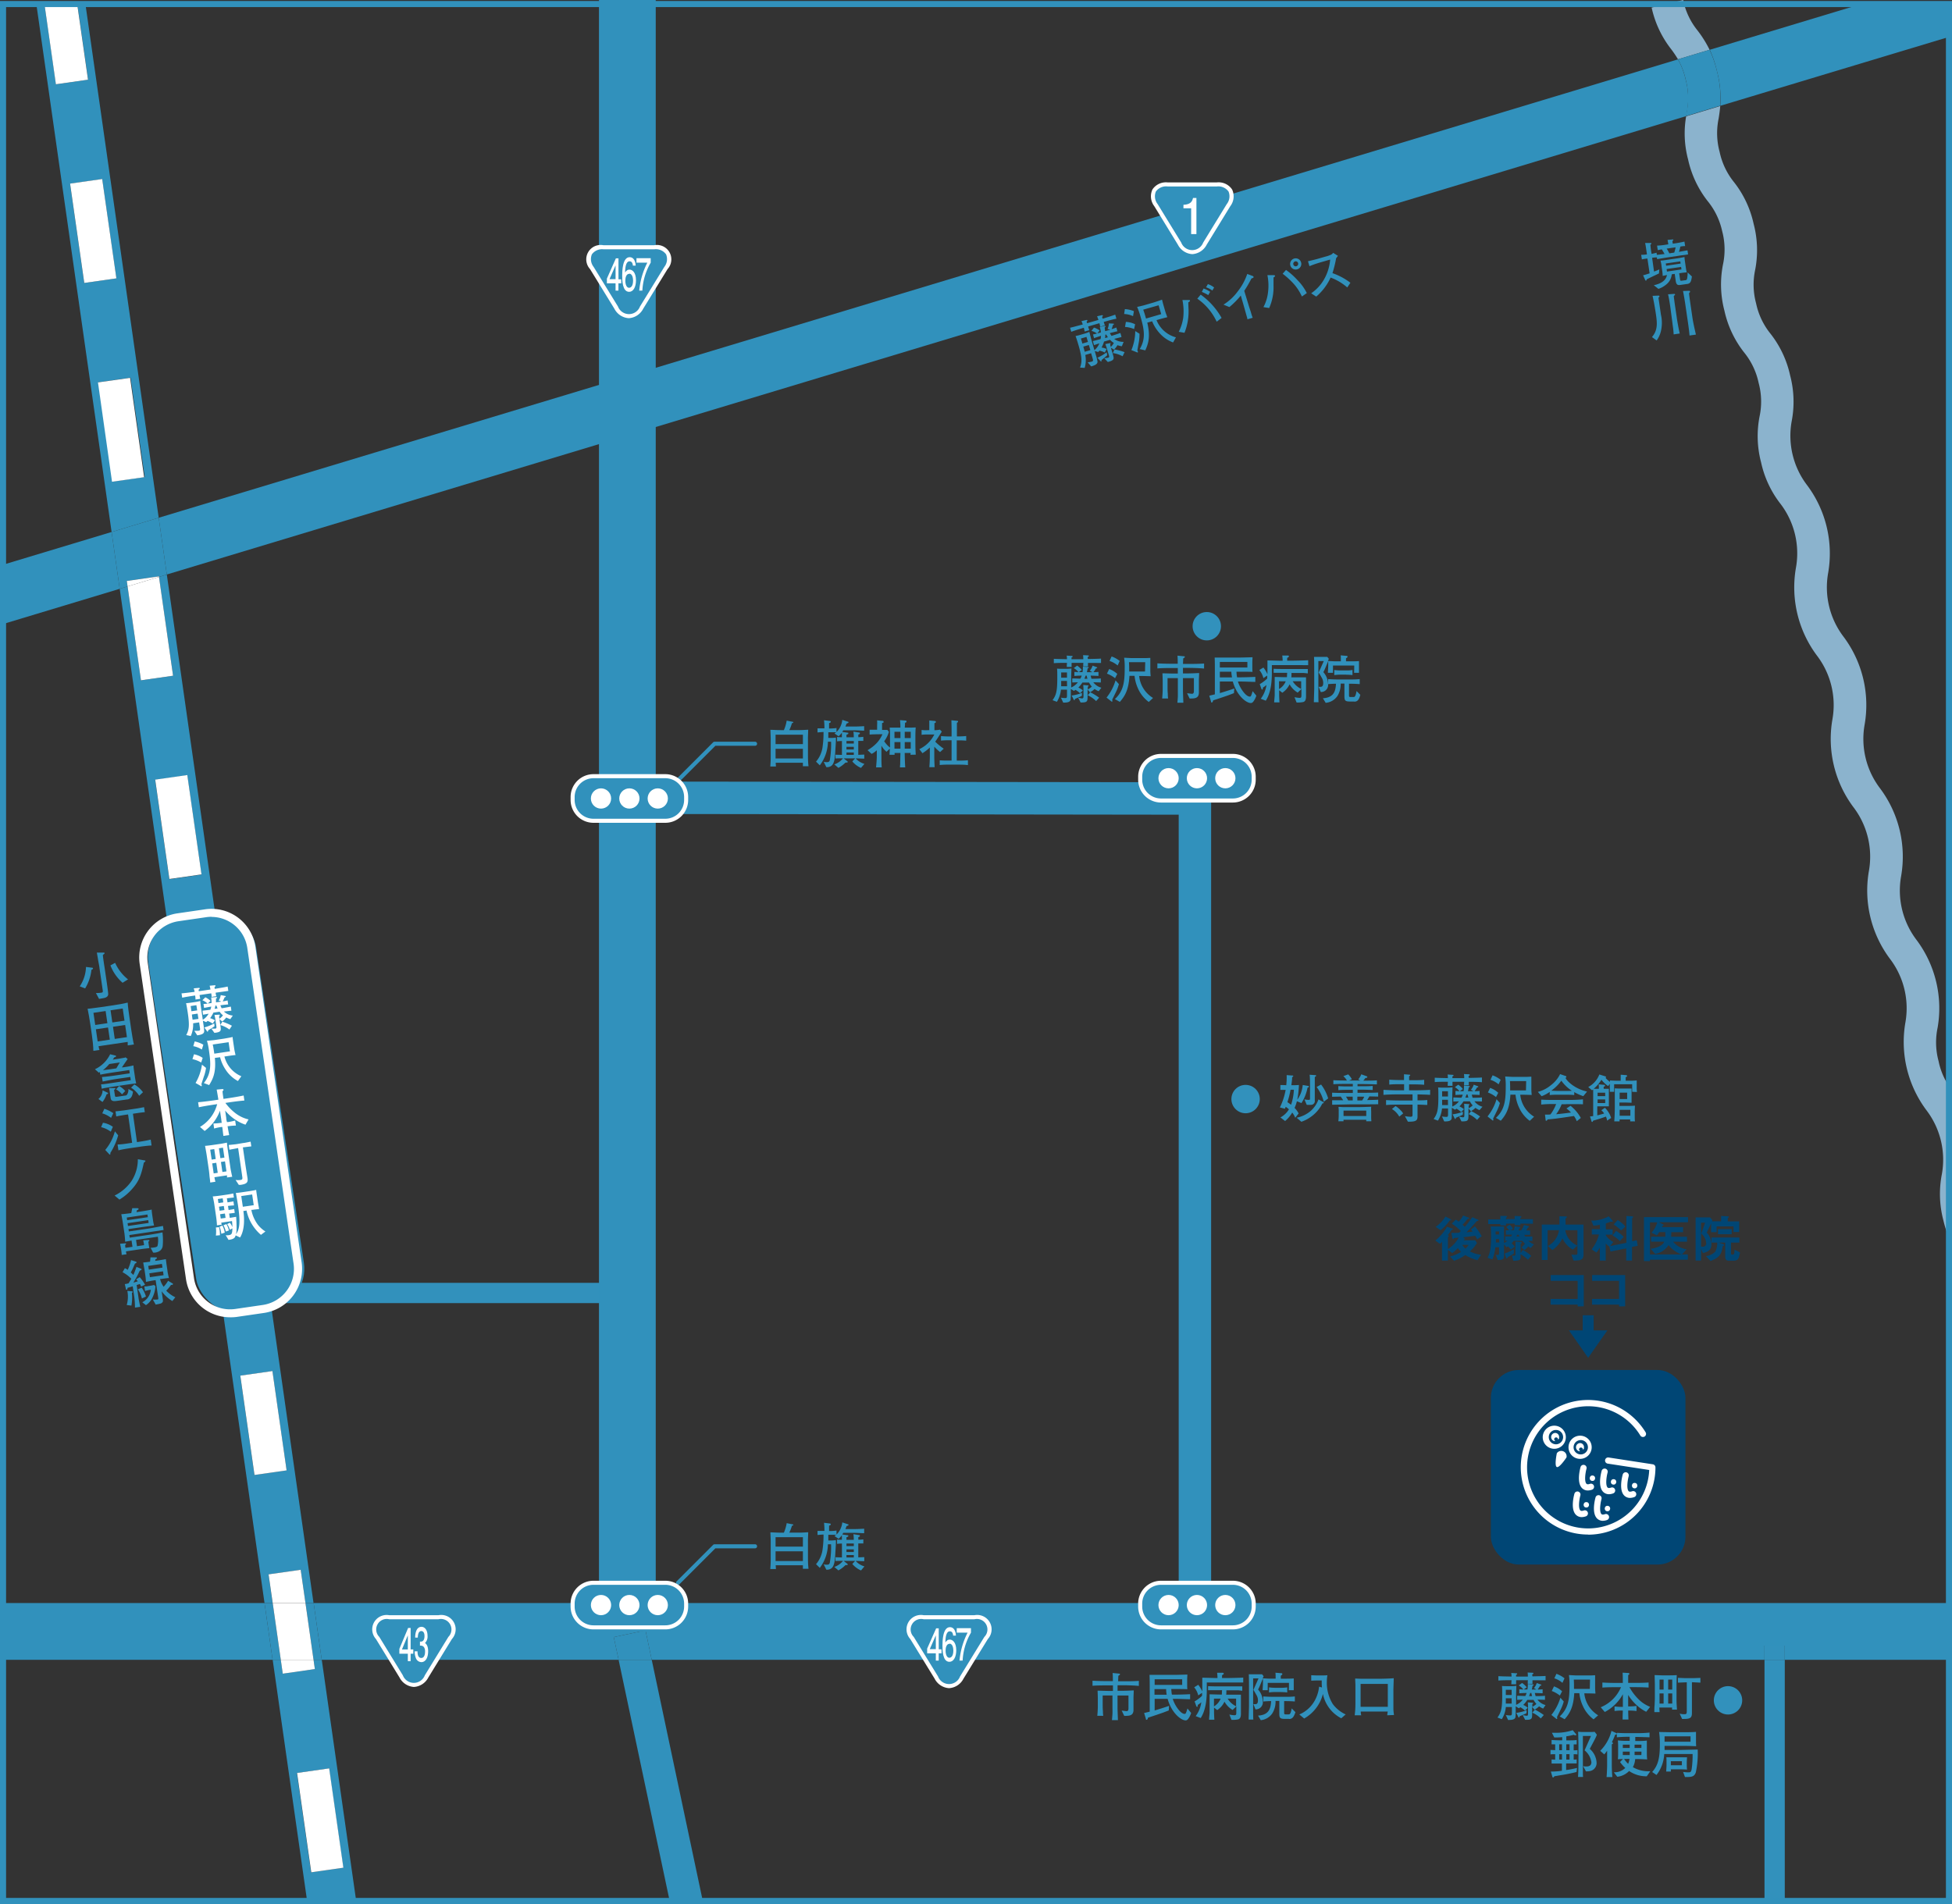 <svg xmlns="http://www.w3.org/2000/svg" viewBox="0 0 481.5 469.75"><rect x="0" y="0" width="481.5" height="469.75" fill="#333333" stroke="none"/><defs><style>.cls-1{fill:#8bb3cd;}.cls-2{fill:#3191bc;}.cls-3,.cls-7{fill:none;}.cls-4{fill:#fff;}.cls-5{fill:#3291bc;}.cls-6{fill:#004675;}.cls-7{stroke:#3191bc;stroke-miterlimit:10;stroke-width:1.5px;}</style></defs><title>アセット 4map</title><g id="レイヤー_2" data-name="レイヤー 2"><g id="レイヤー_2-2" data-name="レイヤー 2"><path class="cls-1" d="M415.19,0l-2,.48h2.12C415.28.34,415.23.19,415.19,0Z"/><line class="cls-2" x1="0.75" y1="153.96" x2="0.75" y2="139.33"/><polyline class="cls-2" points="460.74 0.5 480.75 0.5 480.75 9.08"/><line class="cls-2" x1="0.75" y1="409.5" x2="0.75" y2="395.5"/><rect class="cls-3" x="440.25" y="409.5" width="40.5" height="59"/><polygon class="cls-3" points="160.76 409.5 173.25 468.5 435.25 468.5 435.25 409.5 160.76 409.5"/><path class="cls-3" d="M413.91,14.63a26.86,26.86,0,0,0-1.64-2.44,25.4,25.4,0,0,1-4.85-10.3L413.2.5H21L39.15,127.74Z"/><path class="cls-3" d="M423.95,29.16a17.64,17.64,0,0,0,.24,8.25,17.65,17.65,0,0,0,3.54,7.46,25.41,25.41,0,0,1,4.85,10.3,25.42,25.42,0,0,1,.37,11.38,17.64,17.64,0,0,0,.24,8.25,17.64,17.64,0,0,0,3.54,7.46,25.42,25.42,0,0,1,4.85,10.3,25.42,25.42,0,0,1,.37,11.38,20.13,20.13,0,0,0,3.78,15.71,28.11,28.11,0,0,1,5.22,21.69,20.13,20.13,0,0,0,3.78,15.71,28.11,28.11,0,0,1,5.22,21.69,20.13,20.13,0,0,0,3.78,15.71,28.12,28.12,0,0,1,5.22,21.69,20.13,20.13,0,0,0,3.78,15.71,28.1,28.1,0,0,1,5.22,21.68,17.63,17.63,0,0,0,.24,8.25,17,17,0,0,0,2.56,6.09V9.08l-56.41,17C424.25,27.22,424.1,28.22,423.95,29.16Z"/><path class="cls-3" d="M479,289.69A20.13,20.13,0,0,0,475.26,274,28.11,28.11,0,0,1,470,252.29a20.12,20.12,0,0,0-3.78-15.71A28.12,28.12,0,0,1,461,214.9a20.13,20.13,0,0,0-3.78-15.71A28.12,28.12,0,0,1,452,177.5a20.13,20.13,0,0,0-3.78-15.71A28.11,28.11,0,0,1,443,140.1a20.12,20.12,0,0,0-3.78-15.71,25.43,25.43,0,0,1-4.85-10.3A25.41,25.41,0,0,1,434,102.7a17.64,17.64,0,0,0-.24-8.25A17.64,17.64,0,0,0,430.26,87a25.42,25.42,0,0,1-4.85-10.3A25.42,25.42,0,0,1,425,65.3,17.64,17.64,0,0,0,424.8,57a17.65,17.65,0,0,0-3.54-7.46,25.42,25.42,0,0,1-4.85-10.3,24.94,24.94,0,0,1-.48-10.64L41.15,141.76,77.37,395.5H480.75V305.34a30.32,30.32,0,0,1-1.34-4.27A25.43,25.43,0,0,1,479,289.69Z"/><path class="cls-3" d="M421.7,12.28,460.74.5H415.32a17.57,17.57,0,0,0,3.41,7A27.69,27.69,0,0,1,421.7,12.28Z"/><polygon class="cls-3" points="79.36 409.5 87.79 468.5 165.08 468.5 152.59 409.5 79.36 409.5"/><polygon class="cls-3" points="0.75 409.5 0.75 468.5 75.66 468.5 67.24 409.5 0.75 409.5"/><polygon class="cls-3" points="29.53 145.27 0.75 153.96 0.75 395.5 65.25 395.5 29.53 145.27"/><polygon class="cls-3" points="8.87 0.5 0.75 0.5 0.75 139.33 27.53 131.25 8.87 0.5"/><path class="cls-1" d="M412.27,12.19a26.86,26.86,0,0,1,1.64,2.44l7.79-2.35a27.69,27.69,0,0,0-3-4.8,17.57,17.57,0,0,1-3.41-7H413.2l-5.79,1.39A25.4,25.4,0,0,0,412.27,12.19Z"/><path class="cls-1" d="M478.19,261.8a17.63,17.63,0,0,1-.24-8.25,28.1,28.1,0,0,0-5.22-21.68,20.13,20.13,0,0,1-3.78-15.71,28.12,28.12,0,0,0-5.22-21.69,20.13,20.13,0,0,1-3.78-15.71,28.11,28.11,0,0,0-5.22-21.69,20.13,20.13,0,0,1-3.78-15.71,28.11,28.11,0,0,0-5.22-21.69A20.13,20.13,0,0,1,441.94,104a25.42,25.42,0,0,0-.37-11.38,25.42,25.42,0,0,0-4.85-10.3,17.64,17.64,0,0,1-3.54-7.46,17.64,17.64,0,0,1-.24-8.25,25.42,25.42,0,0,0-.37-11.38,25.41,25.41,0,0,0-4.85-10.3,17.65,17.65,0,0,1-3.54-7.46,17.64,17.64,0,0,1-.24-8.25c.15-.95.3-1.95.39-3.06l-8.41,2.54a24.94,24.94,0,0,0,.48,10.64,25.42,25.42,0,0,0,4.85,10.3A17.65,17.65,0,0,1,424.8,57,17.64,17.64,0,0,1,425,65.3a25.42,25.42,0,0,0,.37,11.38A25.42,25.42,0,0,0,430.26,87a17.64,17.64,0,0,1,3.54,7.46,17.64,17.64,0,0,1,.24,8.25,25.41,25.41,0,0,0,.37,11.38,25.43,25.43,0,0,0,4.85,10.3A20.12,20.12,0,0,1,443,140.1a28.11,28.11,0,0,0,5.22,21.69A20.13,20.13,0,0,1,452,177.5a28.12,28.12,0,0,0,5.22,21.69A20.13,20.13,0,0,1,461,214.9a28.12,28.12,0,0,0,5.22,21.69A20.12,20.12,0,0,1,470,252.29,28.11,28.11,0,0,0,475.26,274,20.13,20.13,0,0,1,479,289.69a25.43,25.43,0,0,0,.37,11.38,30.32,30.32,0,0,0,1.34,4.27V267.89A17,17,0,0,1,478.19,261.8Z"/><polygon class="cls-2" points="27.53 131.25 0.75 139.33 0.75 153.96 29.53 145.27 27.53 131.25"/><path class="cls-2" d="M423.58,17.78a25.46,25.46,0,0,1,.76,8.33l56.41-17V.5h-20l-39,11.78A28.3,28.3,0,0,1,423.58,17.78Z"/><path class="cls-2" d="M415.8,19.65a18,18,0,0,0-1.9-5L39.15,127.74l2,14L415.93,28.65l.12-.74A17.64,17.64,0,0,0,415.8,19.65Z"/><path class="cls-2" d="M423.58,17.78a28.3,28.3,0,0,0-1.88-5.5l-7.79,2.35a18,18,0,0,1,1.9,5A17.64,17.64,0,0,1,416,27.9l-.12.74,8.41-2.54A25.46,25.46,0,0,0,423.58,17.78Z"/><polygon class="cls-2" points="79.36 409.5 152.59 409.5 151.4 403.9 159.23 402.24 160.76 409.5 435.25 409.5 435.25 406 440.25 406 440.25 409.5 480.75 409.5 480.75 395.5 77.37 395.5 79.36 409.5"/><polygon class="cls-2" points="65.25 395.5 0.75 395.5 0.75 409.5 67.24 409.5 65.25 395.5"/><polygon class="cls-2" points="152.59 409.5 165.08 468.5 173.25 468.5 160.76 409.5 152.59 409.5"/><polygon class="cls-2" points="159.23 402.24 151.4 403.9 152.59 409.5 160.76 409.5 159.23 402.24"/><path class="cls-2" d="M42.69,166.71l-7.92,1.13-3.3-23.16-1.94.58L65.25,395.5h2l-1-7.08,7.92-1.13,1.17,8.21h2L41.15,141.76l-1.94.58Zm28,196.07-7.92,1.13-3.5-24.51,7.92-1.13Zm-7-49-7.92,1.13-3.5-24.51,7.92-1.13Zm-7-49-7.92,1.13-3.5-24.51,7.92-1.13Zm-7-49-7.92,1.13-3.5-24.51,7.92-1.13Z"/><path class="cls-2" d="M77.34,409.5l.33,2.29-7.92,1.13-.49-3.42h-2l8.42,59H87.79l-8.42-59Zm7.32,51.31-7.92,1.13-3.5-24.51,7.92-1.13Z"/><path class="cls-2" d="M39.15,127.74,21,.5H19l2.73,19.16-7.92,1.13L10.89.5h-2L27.53,131.25ZM17.28,45.3l7.92-1.13,3.5,24.51-7.92,1.13ZM32.2,93.18l3.5,24.51-7.92,1.13-3.5-24.51Z"/><polygon class="cls-2" points="27.53 131.25 29.53 145.27 31.47 144.68 31.28 143.33 39.2 142.2 39.22 142.34 41.15 141.76 39.15 127.74 27.53 131.25"/><polygon class="cls-2" points="65.25 395.5 67.24 409.5 69.26 409.5 67.27 395.5 65.25 395.5"/><polygon class="cls-2" points="77.34 409.5 79.36 409.5 77.37 395.5 75.35 395.5 77.34 409.5"/><rect class="cls-4" x="25.99" y="93.62" width="8" height="24.76" transform="matrix(0.99, -0.14, 0.14, 0.99, -14.67, 5.3)"/><polygon class="cls-4" points="13.79 20.79 21.71 19.66 18.97 0.5 10.89 0.5 13.79 20.79"/><rect class="cls-4" x="18.99" y="44.61" width="8" height="24.76" transform="translate(-7.82 3.82) rotate(-8.13)"/><rect class="cls-4" x="60.97" y="338.71" width="8" height="24.76" transform="translate(-48.98 12.71) rotate(-8.13)"/><rect class="cls-4" x="46.98" y="240.68" width="8" height="24.76" transform="translate(-35.26 9.75) rotate(-8.13)"/><rect class="cls-4" x="53.97" y="289.69" width="8" height="24.76" transform="translate(-42.12 11.23) rotate(-8.13)"/><rect class="cls-4" x="39.98" y="191.66" width="8" height="24.76" transform="translate(-28.4 8.27) rotate(-8.13)"/><polygon class="cls-4" points="69.75 412.93 77.67 411.79 77.34 409.5 69.26 409.5 69.75 412.93"/><rect class="cls-4" x="74.96" y="436.74" width="8" height="24.76" transform="translate(-62.69 15.67) rotate(-8.13)"/><polygon class="cls-4" points="74.17 387.29 66.25 388.42 67.27 395.5 75.35 395.5 74.17 387.29"/><polygon class="cls-4" points="42.69 166.71 39.22 142.34 31.47 144.68 34.77 167.84 42.69 166.71"/><polygon class="cls-4" points="39.2 142.2 31.28 143.33 31.47 144.68 39.22 142.34 39.2 142.2"/><polygon class="cls-4" points="67.27 395.5 69.26 409.5 77.34 409.5 75.35 395.5 67.27 395.5"/><rect class="cls-5" x="435.25" y="409.5" width="5" height="59"/><rect class="cls-5" x="435.25" y="406" width="5" height="3.5"/><path class="cls-6" d="M364.38,305.76a6.69,6.69,0,0,0-.49-.87c-.94.13-1.24.17-3,.37l.38.29c.05,0,.13.08.13.13s-.06.05-.18.08a.9.9,0,0,0-.17.24h2.82l.46.65a9.14,9.14,0,0,1-1.75,2.1,8,8,0,0,0,2.77.83l-.91,1.34a11.13,11.13,0,0,1-3-1.28,10,10,0,0,1-2.77,1.42l-1-1.07a8.65,8.65,0,0,0,2.74-1.15,5.2,5.2,0,0,1-.8-.92,7.58,7.58,0,0,1-1.38,1.22l-1.08-.75V311h-1.45v-4.62c-.1.1-.28.29-.51.51l-1.14-.83a12,12,0,0,0,2.9-3.42l1.22.47c.1,0,.23.06.23.15s-.17.12-.36.19c-.27.41-.51.75-.93,1.29l.18.09a.16.16,0,0,1,.08.14.14.14,0,0,1-.06.13s-.15.18-.15.22v2.84a7.32,7.32,0,0,0,2.65-2.82l-1.08.11a.19.19,0,0,0-.13.09c-.11.15-.15.22-.2.22s-.09-.05-.1-.13l-.31-1.45c.79,0,1.15,0,1.91-.05a1.88,1.88,0,0,0,.43-.41,11.48,11.48,0,0,0-2.22-1.82l1-1c.24.17.47.33.7.51a5.62,5.62,0,0,0,1.1-1.53l1.25.5c.11.05.28.09.28.18s-.2.11-.41.15a17.51,17.51,0,0,1-1.26,1.47,2.7,2.7,0,0,1,.55.5,24,24,0,0,0,1.84-2.37l1.28.55c.09,0,.25.09.25.22s-.15.13-.4.18c-.84.94-1.45,1.63-2.54,2.76.32,0,.94-.09,1.49-.18a3.51,3.51,0,0,0-.42-.5l1-.77a14.63,14.63,0,0,1,1.68,2.45Zm-6.79-4.63a13.14,13.14,0,0,1-2.22,2.39l-1.24-.83a8.63,8.63,0,0,0,2.42-2.55l1.24.64c.08,0,.17.09.17.18S357.77,301.07,357.59,301.13Zm3.11,6a3.5,3.5,0,0,0,.78.92,4.55,4.55,0,0,0,.8-.92Z"/><path class="cls-6" d="M377.58,307.89a3.76,3.76,0,0,1-.61-.38,5,5,0,0,1-.93.92l-.74-.69a4.92,4.92,0,0,0,.84-.91,8.63,8.63,0,0,1-.62-.68h-2.16a4.39,4.39,0,0,1-.48.59,6,6,0,0,1,.76.84l-.94.71a4.25,4.25,0,0,0-.74-.78l-.34.22L371,307v2.86c0,.91-.51,1-1.57,1l-.47-1.29a2.34,2.34,0,0,0,.5.05.32.32,0,0,0,.31-.36v-1.53h-.91a11.15,11.15,0,0,1-.73,3l-1.2-.41c.38-.75.87-1.7.87-5,0-.91,0-1.81-.1-2.73H371v4.08a2.58,2.58,0,0,0,.82-.56h-.56v-1.07h1.48a1.46,1.46,0,0,0,.25-.42h-1.54v-1.08h.78a4.9,4.9,0,0,0-.68-.82l.84-.56a3.21,3.21,0,0,1,.82,1l-.61.37h.8a2.68,2.68,0,0,0,.19-1l1.22.19a.22.22,0,0,1,.2.18.07.07,0,0,1-.05.08c-.19.09-.2.1-.24.2s-.05.18-.12.38h.63a8.27,8.27,0,0,0,.71-1.36l1,.29c.08,0,.19.06.19.17a.14.14,0,0,1,0,.09s-.23.13-.27.17-.29.55-.36.65h.93v1.08H376a4.37,4.37,0,0,0,.22.42H378v1.07H377a4.29,4.29,0,0,0,1.4.87Zm-2.54-6v.37h-1.42v-.37h-2.14v.46h-1.39V302h-3v-1.14h3V300l1.35,0c.09,0,.29,0,.29.18s-.06.11-.1.15-.15.13-.15.22v.22h2.14V300l1.4.06c.1,0,.27,0,.27.15s0,.11-.14.2-.12.09-.12.14v.24h3.09v1.13Zm-5.24,1.93h-.87c0,.2,0,.32,0,.75h.83Zm0,1.9H369c0,.27,0,.55,0,.82h.82Zm3.62,3.56c-.27.18-.38.24-1.25.74a.6.6,0,0,0-.33.33c-.06.1-.1.13-.14.13s-.14,0-.2-.22l-.34-1a11.22,11.22,0,0,0,2.27-1.08Zm3.48,1.52a8.63,8.63,0,0,0-1.81-1.35v.78c0,.74-.65.8-1.8.82l-.34-1.29a4.35,4.35,0,0,0,.54.05.3.3,0,0,0,.32-.33v-3.16l1.22.08c.18,0,.36,0,.36.18s0,.08-.13.15a.29.29,0,0,0-.17.24v2.17l.52-.74a8.2,8.2,0,0,1,2.09,1.44Zm-2.28-6.16h-.38c-.06.15-.13.27-.2.42h.77C374.71,304.88,374.7,304.87,374.62,304.66Z"/><path class="cls-6" d="M388.14,311l-.52-1.47a5.57,5.57,0,0,0,.87.05c.4,0,.61,0,.61-.41v-5.66h-3a5.06,5.06,0,0,0,3,3.8l-1.12,1a6,6,0,0,1-2.55-2.78,8.19,8.19,0,0,1-2.49,2.88l-1.13-1a5.27,5.27,0,0,0,2.75-3.9h-2.81v7.35h-1.44v-8.74h4.35c0-1.35,0-1.59,0-2.05l1.71.06a.14.14,0,0,1,.15.13c0,.1-.1.15-.15.19s-.19.18-.19.24,0,1.2,0,1.43h4.43v7.56C390.49,310.84,390,311,388.14,311Z"/><path class="cls-6" d="M402.57,307.63V311h-1.43v-3l-3.88.77-.28-1.22a3.65,3.65,0,0,1-.89-.77V311h-1.47v-3.18a7.72,7.72,0,0,1-.82,1.21l-1.19-.79a10.19,10.19,0,0,0,1.81-3.67h-1.77v-1.33h2v-1.07a12.93,12.93,0,0,1-1.59.24l-.55-1.26a8.76,8.76,0,0,0,4.31-1.06l.91,1a.32.32,0,0,1,.1.23c0,.09-.09.1-.15.1l-.33,0a.49.49,0,0,0-.24.06c-.18.08-.51.2-1,.36v1.45h1.68v1.33h-1.68v.15a4.76,4.76,0,0,0,1.86,1.65l-.79,1,4-.8V300l1.35.09c.17,0,.32.05.32.2a.13.13,0,0,1-.08.13c-.14.12-.17.14-.17.2v5.61l1.14-.23.23,1.37Zm-3-1.43a8,8,0,0,0-1.82-1.4l.89-1.11a8.52,8.52,0,0,1,1.89,1.47Zm.31-2.62a10.92,10.92,0,0,0-1.84-1.49l1-1.07a7.33,7.33,0,0,1,1.9,1.59Z"/><path class="cls-6" d="M409.17,301.55l1,.48s.19.1.19.2a.18.18,0,0,1,0,.08s-.22.11-.24.14a1.76,1.76,0,0,0-.14.31h5.18V304h-2.9a10.51,10.51,0,0,1-.05,1.13h3.92v1.22h-3.43a5.36,5.36,0,0,0,3.33,1.88l-1.14,1.26h1.45v1.3H407v.33h-1.48V300.29h10.86v1.26Zm2.41,5.65a4.86,4.86,0,0,1-3.3,2.16l-1.12-1.26c1.57-.19,3-.82,3.37-1.76h-3.24v-1.22h3.5c0-.42,0-.8,0-1.13h-1.52a5.79,5.79,0,0,1-.56.79l-1.33-.65a6.49,6.49,0,0,0,1.42-2.56H407v7.92h7.81A7.12,7.12,0,0,1,411.59,307.2Z"/><path class="cls-6" d="M427.61,303.95v-1.38h-4.18V304h-1.35v-2.19L421,304.1a4.37,4.37,0,0,1,1.15,2.95c0,1.59-1.31,1.91-2.09,2.1l-.46-1V311h-1.34V300.35h3.56l.59.69-.13.28h2.27V300l1.61.09c.1,0,.29,0,.29.15s-.14.19-.27.31v.79H429v2.63Zm-7.95.39.94-2.68h-1v5.92a2.5,2.5,0,0,0,.42,0,.77.77,0,0,0,.84-.88A3.41,3.41,0,0,0,419.66,304.34Zm8.23,6.68h-1.56c-.55,0-.77-.43-.77-.88v-3.57h-1.63l1,.33c.11,0,.32.1.32.28s0,.14-.32.27c-.19,1.89-.83,2.88-3,3.65l-1.13-1.19a4.07,4.07,0,0,0,2.28-1.06,4.37,4.37,0,0,0,.51-2.28h-1.42v-1.26h6.88v1.26H427v2.67c0,.19.08.28.25.28h.23c.36,0,.36-.7.34-1.21l1.38.68C429,310.16,428.82,311,427.89,311Zm-4.11-6.52v-1.24h3.37v1.24Z"/><path class="cls-6" d="M389.16,322.32v-.45h-6.67v-1.4h6.67V316h-6.65v-1.42h8.16v7.71Z"/><path class="cls-6" d="M399.37,322.32v-.45h-6.67v-1.4h6.67V316h-6.65v-1.42h8.16v7.71Z"/><rect class="cls-6" x="390.4" y="324.5" width="2.71" height="8.13"/><polygon class="cls-6" points="391.75 335 387.01 328.23 396.49 328.23 391.75 335"/><rect class="cls-5" x="61.75" y="316.5" width="91" height="5"/><rect class="cls-2" x="147.75" width="14" height="402.5"/><polygon class="cls-2" points="298.75 402.5 290.75 402.5 290.75 201 155.31 200.82 155.32 192.82 298.75 193 298.75 402.5"/><rect class="cls-2" x="41.01" y="225.32" width="26.83" height="98.64" rx="9.94" ry="9.94" transform="matrix(0.99, -0.15, 0.15, 0.99, -39.31, 10.82)"/><path class="cls-4" d="M56.71,325a11,11,0,0,1-10.82-9.35L34.45,237.77a11,11,0,0,1,9.24-12.42l6.87-1A10.94,10.94,0,0,1,63,233.58L74.41,311.5a11,11,0,0,1-9.24,12.42h0l-6.87,1A10.91,10.91,0,0,1,56.71,325Zm-4.54-98.81a9.1,9.1,0,0,0-1.32.1l-6.87,1a9,9,0,0,0-7.55,10.15L47.86,315.4A9,9,0,0,0,58,322.95l6.87-1h0a9,9,0,0,0,7.55-10.15L61,233.87a8.95,8.95,0,0,0-8.83-7.65Z"/><path class="cls-4" d="M53.2,244.91c0,.34.09.54.15.87l-1.16.17c0-.57-.06-.69-.08-.88l-2.88.42a7.68,7.68,0,0,0,.18.94l-1.19.17c0-.55-.05-.71-.09-1-1.25.2-2.18.33-3.19.55l-.16-1.07c.83-.07,1.05-.1,3.22-.37,0-.22-.08-.4-.21-.87l1.25-.11c.09,0,.22,0,.23.11s-.11.21-.23.28,0,.24,0,.43l2.88-.42c-.05-.29-.09-.45-.2-.94l1.2-.11c.09,0,.22,0,.24.12s-.05.15-.18.26,0,.43,0,.51c2.3-.39,2.33-.39,3.18-.57l.16,1.07C55.35,244.61,54.44,244.74,53.2,244.91Zm3.61,6.53a5.18,5.18,0,0,1-1-.41,4.79,4.79,0,0,1-1,1l-.68-.6.25,1.69c.17,1.16.22,1.52-1.49,1.71l-.75-1.05c.14,0,.8,0,.94,0,.37-.05.34-.23.28-.67l-.25-1.7a9.46,9.46,0,0,0-.21-1l1.1-.07c.1,0,.22,0,.23.08s-.11.21-.17.26c0,.37,0,.45.06.66a3.42,3.42,0,0,0,.88-.84,4.51,4.51,0,0,1-.83-.89l-1.53.22a6.83,6.83,0,0,1-.81,1.37,5,5,0,0,1,1.2.53l-.58.81a5.52,5.52,0,0,0-1.24-.66,2.38,2.38,0,0,1-.36.3l-.81-.36.15,1a13.66,13.66,0,0,1,.18,1.67c-.08.68-.94.82-1.71.95l-.73-1.13a8.67,8.67,0,0,0,1,0c.49-.07.48-.17.35-1l-.16-1.07-1.48.22a6.89,6.89,0,0,1-.58,3.15l-1.12-.24c.68-1.32.85-2.29.38-5.48-.18-1.2-.32-1.94-.42-2.39a10.51,10.51,0,0,0,1.14-.12l1.24-.18a8.6,8.6,0,0,0,1.12-.25c0,.29.19,1.73.22,1.92l.4,2.73a4.14,4.14,0,0,0,1.44-1.5l-1.37.25-.14-1c.8-.08,1.41-.16,1.94-.22a3.85,3.85,0,0,0,.22-.79c-.92.16-1.41.26-1.77.34l-.14-1c.24,0,.49,0,1-.08a4,4,0,0,0-1.28-.82l.73-.73a5.09,5.09,0,0,1,1.29.89l-.67.64.91-.12a6.69,6.69,0,0,0-.1-1.37l1.25-.09c.1,0,.2,0,.21.1s-.15.23-.26.27c0,.27,0,.52,0,.93l.9-.13.44-.06-.67-.26a3.35,3.35,0,0,0,.5-1.34l1.08.21c.07,0,.15,0,.16.12s-.2.2-.3.22a5.81,5.81,0,0,1-.46,1,8.16,8.16,0,0,0,1.21-.24l.14,1c-.92.07-1.71.17-1.92.21.14.37.27.63.31.73.44-.06,1.46-.25,2.27-.41l.14,1-1.85.21a3.65,3.65,0,0,0,2.2,1ZM48.44,248l-1.41.21c.06.43.15.93.18,1.28l1.43-.21Zm.31,2.08-1.41.21c0,.29.14,1.06.17,1.3l1.44-.21Zm4.16,3.12c-.34.24-1,.67-1.57,1,0,.11,0,.29-.11.31s-.12,0-.17-.1l-.65-.92a11.33,11.33,0,0,0,2.44-1Zm.48-5.1-.27,0c0,.23-.09.45-.18.8l.73-.11A6.15,6.15,0,0,1,53.38,248.08ZM56.59,254a7,7,0,0,0-2.26-1.11l.52-.82a14.32,14.32,0,0,1,2.36,1Z"/><path class="cls-4" d="M49.62,262.14a6.9,6.9,0,0,0-2.15-.83l.38-1.2A5.69,5.69,0,0,1,50,261Zm.17-3.2a5.83,5.83,0,0,0-2.11-.83l.34-1.17a7,7,0,0,1,2.14.81Zm.54,6.52c-.52,1.62-.59,1.8-.65,2a3.27,3.27,0,0,0,.1.35s0,.15-.09.17-.08,0-.23-.09l-1.22-.7a12.48,12.48,0,0,0,1.58-4.52l1,.8A10.45,10.45,0,0,1,50.34,265.47Zm8.36,1.25a8.27,8.27,0,0,1-3.12-2.93,9.78,9.78,0,0,1-1.28-2.94L53,261c.32,3.47-.39,5.07-1.41,6.71l-1.31-.5c1.81-2.26,1.79-4.48,1.28-7.94a16,16,0,0,0-.51-2.49c.07,0,1.54-.14,1.78-.17l2.38-.35,1.24-.22.94-.19c0,.33.06.66.16,1.38l.22,1.46c.07.48.13.73.33,1.62-.38,0-1.43.16-2.23.28l-.51.07a7.18,7.18,0,0,0,4.17,4.87Zm-2.3-9.58-3.91.57c.18.89.22,1.12.38,2.26l3.86-.57Z"/><path class="cls-4" d="M60.55,277.48a10.29,10.29,0,0,1-2.41-1.17A12,12,0,0,1,55.54,274l.27,1.83c0,.23,0,.3.17,1l.24,0a12.35,12.35,0,0,0,1.79-.38l.18,1.25a14.53,14.53,0,0,0-1.82.15l-.23,0c.06.42.14.86.39,2.19l-1.43.21c-.16-1.32-.2-1.74-.27-2.2l-.23,0a12.44,12.44,0,0,0-1.78.38l-.18-1.25a12.26,12.26,0,0,0,1.81-.15l.24,0c-.09-.68-.1-.76-.13-1l-.3-2a10.78,10.78,0,0,1-3.78,5l-1.15-1a9.23,9.23,0,0,0,4.24-5.62l-.79.12c-1.2.18-2.56.4-3.73.65l-.18-1.24c1.26-.11,2.51-.27,3.76-.45l1.24-.18c-.21-1.31-.24-1.46-.42-2.49l1.32-.12c.23,0,.33,0,.36.15s0,.13-.24.37c0,.38.17,1.45.24,1.9l1.2-.18c1.2-.18,2.6-.41,3.77-.66l.18,1.24c-1.27.11-2.54.27-3.8.46l-.88.13a12.56,12.56,0,0,0,2.34,2.43,8.41,8.41,0,0,0,3.37,1.64Z"/><path class="cls-4" d="M56,290.5c0-.25,0-.28,0-.52l-3.1.46c0,.18.2,1,.23,1.12l-1.28.19c0-.42-.15-1.29-.18-1.66,0-.19-.13-1.33-.16-1.5l-.55-3.74c-.05-.34-.32-1.83-.38-2.15.32,0,1.7-.18,1.8-.2l1.84-.27c.15,0,1.07-.18,1.76-.32,0,.24.26,2.13.27,2.19l.59,4.05c.1.67.35,1.78.44,2.18Zm-3.15-7-1,.15.36,2.45,1-.15Zm.5,3.38-1,.15.36,2.47,1-.15ZM55,283.15l-1,.15.36,2.45,1-.15Zm.5,3.38-1,.15.36,2.47,1-.15Zm4.41-3.45.62,4.24c.08.54.11.73.39,2.51l.12.74c.2,1.17-.17,1.53-1.71,1.76l-.42,0-.8-1.21a4.81,4.81,0,0,0,1.22,0c.52-.08.51-.32.41-.95l-1-6.92-2.15.41-.17-1.17,1.8-.19L60,282c.29,0,1.56-.29,1.82-.33l.17,1.16Z"/><path class="cls-4" d="M64.37,304.66a10.82,10.82,0,0,1-3.56-6l-.78.12c.2,1.34.47,4.46-.81,6.53l-1.09-.52c-.15.49-.29.93-1.76,1.11l-.7-1.16a2.17,2.17,0,0,0,.72,0c.73-.11.91-.29.93-1.67l-.63.34a4.11,4.11,0,0,0-.66-1.4l.67-.34a3.53,3.53,0,0,1,.62,1.08c0-.68-.07-1.27-.09-1.49l-2.65.39a3,3,0,0,0,.11.5l-1.17.17a22.63,22.63,0,0,0-.25-2.41l-.4-2.73c-.06-.44-.13-.87-.39-2,.63-.05,1.12-.1,2.1-.24l1.44-.21c.44-.06,1.11-.19,1.53-.28l.14,1c-1.38.15-1.45.16-1.72.2l.15,1c1-.17,1.1-.17,1.46-.25l.14,1a14.81,14.81,0,0,0-1.48.13l.15,1c.83-.13.92-.15,1.38-.24l.14.95-1.39.17.16,1.06,1.57-.26c.06.84.14,2.27.1,3.3a4.87,4.87,0,0,1-.14,1c.94-1.32,1.1-3,.51-7.06-.16-1.07-.38-2.26-.54-3.13.37,0,1.26-.13,1.66-.19l1.69-.25,1.11-.19.56-.12c0,.25.11.94.19,1.47l.24,1.64s.26,1.48.28,1.62c-.93.1-1.1.11-1.62.19l-.29,0a8.92,8.92,0,0,0,1.64,3.71,7.39,7.39,0,0,0,1.83,1.63Zm-10.12.09-1,.09a8,8,0,0,0,0-2l.8-.08c0,.14.07.3.1.54A8.59,8.59,0,0,1,54.25,304.76Zm.68-9.1-1.19.17.15,1,1.19-.17Zm.28,1.89-1.19.17.15,1,1.19-.17Zm-.62,6.86a6.13,6.13,0,0,0-.44-1.75l.71-.3a6.12,6.12,0,0,1,.59,1.76Zm.89-5-1.19.17.16,1.07,1.19-.17Zm.23,4.44a6.45,6.45,0,0,0-.59-1.55l.72-.29a5.34,5.34,0,0,1,.62,1.57Zm6.49-9.14-2.69.39.39,2.64,2.69-.39Z"/><path class="cls-2" d="M22.56,239.25A11.14,11.14,0,0,1,21,243.86l-1.33-.51a9,9,0,0,0,1.54-4.79l1.41.18c.13,0,.3,0,.32.19S22.66,239.22,22.56,239.25Zm2.82-3.65c0,.51.36,2.73.4,3l.46,3.14c.07.47.45,3.05.45,3.52s-.31.77-.83.92c-.22.07-1.22.23-1.42.27L23.66,245a8.48,8.48,0,0,0,1.3-.08c.39-.06.45-.12.37-.67l-.79-5.39c0-.29-.27-1.57-.31-1.84-.14-.87-.2-1.2-.34-2l1.48,0c.31,0,.41,0,.43.13S25.61,235.41,25.38,235.6Zm4.86,6.87a10.85,10.85,0,0,1-3-4.29l1.16-.63a10.82,10.82,0,0,0,3.18,4.08Z"/><path class="cls-2" d="M31.5,257.92c0-.18,0-.64,0-.86l-7.19,1.06c0,.07.08.4.09.46l.14.46-1.51.22c0-1.06-.21-2.87-.37-3.94l-.41-2.79c-.15-1-.42-2.63-.64-3.65l.75-.07,2.42-.32,3-.44c2-.29,2.19-.36,3.72-.69,0,.62.32,2.91.42,3.55l.47,3.23c.09.61.49,3.1.64,3.55Zm-5.45-8.48-3,.44.44,3,3-.44Zm.6,4.06-3,.44.44,3,3-.44Zm3.62-4.68-3,.44.44,3,3-.44Zm.6,4.06-3,.44.44,3,3-.44Z"/><path class="cls-2" d="M30.87,267.66l-2.85.42-1.79.29c-.45.08-.71.14-1.14.23l-.16-1.07c.59,0,2.54-.32,3.88-.52l3.45-.51-.12-.8-3,.44c-1.3.19-1.93.31-3.82.69l-.16-1.11c1.28-.1,2.55-.27,3.83-.46l3-.45L31.9,264l-3.46.51c-1.56.23-3.12.5-3.71.63l-.09-.64-.28.14-.94-.84a7.88,7.88,0,0,0,3.75-3.7l1.33.33s.13.06.13.12c0,.23-.28.29-.46.32a3.57,3.57,0,0,1-.36.56l1.24-.18,1.48-.26c.19,0,.32-.09.45-.12l.51.4c-.22.33-1.22,1.77-1.41,2.06l.25,0a22.55,22.55,0,0,0,2.59-.47c0,.23.08.93.12,1.18l.24,1.6c0,.2.27,1.47.31,1.66C33.19,267.33,31.37,267.58,30.87,267.66ZM26.28,270a5.94,5.94,0,0,1-1,1.88l-1-.74A2.83,2.83,0,0,0,25.31,269l1.25.6c.08,0,.1.08.11.11S26.61,269.92,26.28,270Zm.68-7.49a11.3,11.3,0,0,1-1.57,1.53l1.83-.24,1.48-.22c.12-.21.71-1.23.86-1.45Zm5.48,8.08a1.35,1.35,0,0,1-1.16.67l-2,.29c-.85.12-1.25.18-1.6,0s-.36-.41-.44-1l-.16-1.1c0-.15-.14-.8-.18-1l1.35,0c.1,0,.21,0,.22.12s-.16.23-.33.31l.2,1.35c.06.43.15.42.75.33l1.75-.26c.27,0,.5-.07.72-.71a2.35,2.35,0,0,0,.11-.92l1.12.62A3.25,3.25,0,0,1,32.44,270.6ZM30.1,270a5.19,5.19,0,0,0-1.47-1.23l.73-.83a4.9,4.9,0,0,1,1.53,1.23Zm4.23.35a6.18,6.18,0,0,0-2-2l.81-.8a7,7,0,0,1,2.13,1.92Z"/><path class="cls-2" d="M27.33,279.21a6.57,6.57,0,0,0-2.39-1.12L25.4,277a5.72,5.72,0,0,1,2.44,1Zm.07-3.41a6.67,6.67,0,0,0-2.18-1.12l.53-1.12a8.9,8.9,0,0,1,2.2,1.08Zm-.18,8.67c0,.19.05.35-.1.38a.16.16,0,0,1-.16-.07l-1-1.07a11.86,11.86,0,0,0,2.38-4.6l.81,1A16,16,0,0,1,27.21,284.46Zm7.39-1.56-2.69.39c-.92.14-1.83.29-2.71.51L29,282.36c.95,0,2.33-.22,2.74-.29l.85-.12-1-7-.9.13-1.46.25-.55.12-.19-1.26c.09,0,1.63-.17,2.17-.25l3.05-.45,1.83-.33.18,1.24c-.32,0-1.6.18-1.93.23l-1,.15,1,7,.66-.1c.92-.14,1.84-.3,2.73-.52l.21,1.45C36.17,282.67,34.7,282.89,34.6,282.9Z"/><path class="cls-2" d="M35.48,286.85c-.61,2.9-1.11,4.47-2.82,6.41a13.19,13.19,0,0,1-3.2,2.7l-1.19-1a10.86,10.86,0,0,0,4.19-3.61A9.8,9.8,0,0,0,34,286l1.64.29c.19,0,.23.09.24.16S35.67,286.74,35.48,286.85Z"/><path class="cls-2" d="M36.73,304l-4.82.71.09.64,4.58-.67c1.54-.23,2.74-.45,3.49-.63a15,15,0,0,1,.06,3.38,1.73,1.73,0,0,1-1,1.35,3.14,3.14,0,0,1-.94.27l-.41,0-.63-1.2a5.65,5.65,0,0,0,.82-.07c.71-.1.81-.25.88-.39a5.88,5.88,0,0,0,.09-2.27l-5.38.79.23,1.55,1.74-.26c0-.33-.08-.53-.2-1.2l1.21-.07c.18,0,.28,0,.3.12s0,.12-.24.29a11.22,11.22,0,0,0,.25,1.59c-1.29.15-1.66.19-2.38.3l-3.38.5c0,.33.05.37.12.72l-1.19.17c0-.41-.07-.85-.15-1.44s-.15-.82-.25-1.32l1.18-.1c.18,0,.29,0,.31.07s-.05.16-.24.32c0,.18.05.62.08.71l1.73-.25-.23-1.55-.45.09-1.13.2c0-.4-.12-1.72-.18-2.08l-.3-2c-.18-1.22-.32-1.9-.47-2.7.73-.05,1.92-.2,2.46-.28.08-.4.22-1.05.24-1.21l1.22,0c.06,0,.32,0,.35.18s-.3.28-.38.29c-.06.2-.09.28-.14.51l.66-.1c.37-.05,2.3-.35,3.08-.54a14.28,14.28,0,0,0,.18,1.61l.14.95a9.88,9.88,0,0,0,.28,1.37l-2.71.36-3.61.53.09.58,4.78-.7c.72-.11,2.4-.43,3.64-.66l.15,1C39.34,303.61,37.78,303.84,36.73,304Zm-.36-4.36-5.1.75.1.66,5.1-.75Zm.2,1.39-5.1.75.1.69,5.1-.75Z"/><path class="cls-2" d="M34.82,317.43a6.46,6.46,0,0,0-.31-.64c-.27.09-.72.22-.8.26l.45,3.07c0,.19.18,1.07.22,1.24.08.4.13.61.22,1.06l-1.31.19a21.18,21.18,0,0,0-.14-2.42l-.41-2.83-1.3.38c0,.29,0,.42-.19.44s-.16-.05-.2-.23l-.27-1.15c.29,0,.43-.06.94-.18.39-.66.54-.89.67-1.12a8.38,8.38,0,0,0-2.16-1.62l.57-1a4.34,4.34,0,0,1,.71.41,11.61,11.61,0,0,0,.82-2.4l1.19.37a.19.19,0,0,1,.15.17c0,.19-.14.24-.37.3L32.75,313c-.14.28-.37.72-.49.95a8.11,8.11,0,0,1,.64.61c.21-.47.36-.88.77-2l1.07.44c.14.06.18.09.19.18s-.24.27-.45.3a25,25,0,0,1-1.57,2.94c.16,0,.86-.23,1.08-.3-.19-.25-.27-.33-.41-.49l.88-.53a10.26,10.26,0,0,1,1.32,1.87ZM32.53,319a11.14,11.14,0,0,1-.11,3.12l-1.16-.15a7.37,7.37,0,0,0,.15-3.48l1.07.09c.1,0,.24,0,.25.14S32.64,318.9,32.53,319ZM35,320.35a6.37,6.37,0,0,0-1-2.25l.95-.4A7.33,7.33,0,0,1,36,319.88Zm2.4.2A4.42,4.42,0,0,1,36,322l-.9-.71a3.87,3.87,0,0,0,2.1-3.09,8.26,8.26,0,0,0-1.42.32l-.17-1.14c.5,0,.66,0,.93-.08.71-.1,1.18-.21,1.47-.28l.33.33A7.37,7.37,0,0,1,37.39,320.55Zm5.11.44a9.3,9.3,0,0,1-2.64-2.41l.25,1.68c.1.7.13.87-.12,1.11s-.3.24-1.59.5l-.71-1.26a5.46,5.46,0,0,0,1.08,0c.3,0,.3-.09.23-.56l-.62-4.22-.48.07c-.35.05-1.12.2-1.91.37,0-.34-.11-1.36-.16-1.68l-.2-1.35s-.28-1.54-.32-1.75l1.69-.2s.08-.6.1-1.07l1.34,0c.16,0,.23,0,.25.14s0,.17-.35.31c0,.07-.06.36-.07.41l1-.14,1.63-.29c.12.87.12,1,.26,1.93l.15,1c0,.29.28,1.47.35,1.74-.45,0-1.42.16-1.89.22l-.29,0a5.08,5.08,0,0,0,.88,1.93,8.88,8.88,0,0,0,1.1-1.48l1,.61c.1,0,.18.1.2.2s-.15.2-.21.21l-.28,0A8.14,8.14,0,0,1,41,318.43a7.58,7.58,0,0,0,2.25,1.63Zm-2.57-9.16-3.37.49.14.92,3.37-.5Zm.27,1.83-3.37.49.14.95,3.37-.49Z"/><rect class="cls-2" x="281.25" y="390.5" width="28" height="11" rx="5.14" ry="5.14"/><path class="cls-4" d="M304.11,402H286.39a5.64,5.64,0,0,1-5.64-5.64v-.72a5.64,5.64,0,0,1,5.64-5.64h17.72a5.64,5.64,0,0,1,5.64,5.64v.72A5.64,5.64,0,0,1,304.11,402Zm-17.72-11a4.64,4.64,0,0,0-4.64,4.64v.72a4.64,4.64,0,0,0,4.64,4.64h17.72a4.64,4.64,0,0,0,4.64-4.64v-.72a4.64,4.64,0,0,0-4.64-4.64Z"/><circle class="cls-4" cx="288.25" cy="396" r="2.5"/><circle class="cls-4" cx="295.25" cy="396" r="2.5"/><circle class="cls-4" cx="302.25" cy="396" r="2.5"/><rect class="cls-2" x="281.25" y="186.5" width="28" height="11" rx="5.14" ry="5.14"/><path class="cls-4" d="M304.11,198H286.39a5.64,5.64,0,0,1-5.64-5.64v-.72a5.64,5.64,0,0,1,5.64-5.64h17.72a5.64,5.64,0,0,1,5.64,5.64v.72A5.64,5.64,0,0,1,304.11,198Zm-17.72-11a4.64,4.64,0,0,0-4.64,4.64v.72a4.64,4.64,0,0,0,4.64,4.64h17.72a4.64,4.64,0,0,0,4.64-4.64v-.72a4.64,4.64,0,0,0-4.64-4.64Z"/><circle class="cls-4" cx="288.25" cy="192" r="2.5"/><circle class="cls-4" cx="295.25" cy="192" r="2.5"/><circle class="cls-4" cx="302.25" cy="192" r="2.5"/><path class="cls-2" d="M277,415.78h-1.33v1.37h.92c.89,0,2.19-.05,3.07-.1,0,.37-.06,1.42-.06,1.8v2.87c.05,1.34-.7,1.61-1.84,1.61a1.68,1.68,0,0,1-.45,0l-.62-1.29c.25,0,.94.13,1.19.13s.48-.09.48-.66v-3.2h-2.7v3.07c0,.37.06,1.94.1,3h-1.47c.06-.74.1-1.19.12-1.56s0-1.08,0-1.37v-3.15H272v2.35c0,.39,0,1,.06,1.5,0,.25,0,.73.08,1.17h-1.47c.08-.76.13-1.85.13-2.13v-2.21c0-.29-.05-1.59-.06-1.86.65,0,2.13.06,2.79.06h1v-1.37h-1.17c-1.29,0-2.58,0-3.87.1v-1.25c1.33.09,3.28.1,3.87.1h1.15c0-.51,0-1.35-.06-2l1.59.15c.1,0,.22,0,.22.17a.17.17,0,0,1-.06.14,3.91,3.91,0,0,1-.34.23c0,.22-.05,1.16-.05,1.35H277c1.3,0,2.62,0,3.92-.1v1.25C279.27,415.78,277.2,415.78,277,415.78Z"/><path class="cls-2" d="M293.15,424c-.28.41-.52.45-.7.45-1.16,0-3.52-1.93-4.43-5.31h-3.2V422c.94-.28,2.73-.82,3.56-1.15L288.3,422c-.22.08-1.21.47-1.42.54-1.73.6-1.91.66-3.72,1.25,0,.13-.09.51-.32.51s-.15-.13-.2-.29l-.42-1.38,1.38-.33v-5.84c0-1.07,0-2.16-.05-3.24.89,0,1.88,0,2.77,0h3.46c.49,0,2.67-.06,3.11-.08,0,.24-.05,1-.05,1.14v1.28c0,.37,0,.92.05,1.2-.64-.05-2.56-.05-3.29-.05h-.68a10.68,10.68,0,0,0,.15,1.39h.57c1.31,0,2.63-.05,3.93-.11v1.24c-.92,0-2.49-.1-3.92-.1h-.37c.43,1.49,1.88,3.72,2.93,3.72.13,0,.23,0,.37-.34s.25-.73.33-1l.91,1.11A4.91,4.91,0,0,1,293.15,424Zm-1.54-9.69h-6.79v1.38h6.79Zm-4,2.42h-2.83v1.39h3A10.33,10.33,0,0,1,287.65,416.73Z"/><path class="cls-2" d="M305,415.1l-2,0h-5.32v1.44c0,1.75,0,5-1.5,7.33l-1.24-.47a7.46,7.46,0,0,0,1.39-3.42,6.81,6.81,0,0,1-.89.66c0,.29,0,.46-.15.46a.21.21,0,0,1-.2-.17l-.42-1.16a9.66,9.66,0,0,0,1.84-1.38c0-.38,0-.54,0-.74l-.94.64a4.85,4.85,0,0,0-1-2l1-.62a7.24,7.24,0,0,1,1,1.65c0-.33,0-1.22,0-1.51,0-1.51,0-1.67,0-1.89.59,0,3,.08,3.21.08h.54c0-.43-.06-1.11-.1-1.29l1.35,0c.1,0,.29,0,.29.18s-.1.22-.42.42V414h1.54c.25,0,3-.05,3.69-.11v1.22C306.27,415.1,306.14,415.11,305,415.1Zm.45,1.93c-.79,0-.93,0-1.8,0h-1.14c0,.6,0,.89-.05,1.08h1c.59,0,2.08,0,2.64,0,0,.24,0,1.49,0,1.79v2.72c0,.61,0,1.39-.7,1.59a7,7,0,0,1-1.63.11l-.52-1.31a7.76,7.76,0,0,0,1.21.17c.5,0,.5-.17.5-.83V421l-.92.88a5.55,5.55,0,0,1-2-2.05,5,5,0,0,1-1.79,2.08l-.78-.61v1.2c0,.36.05,1.48.08,1.79h-1.31c0-.28.13-1.49.13-1.77V420.1c0-.26,0-1.86,0-2.08.51,0,2.05.06,2.63.06h.4c0-.28,0-.56.05-1.08h-.52L298,417V416c.79.05,2,.06,2.82.06h2.81c.64,0,1.66,0,2.3,0l.5,0v1.08Zm-6,2.05V421a4,4,0,0,0,1.65-1.91Zm5.46,0h-2.09a5,5,0,0,0,2.09,1.89Z"/><path class="cls-2" d="M317.9,417c.05-.62.05-1.08.05-1.8h-5.24c0,1,0,1.29,0,1.8h-1.26c0-.38.08-1,.08-1.79,0-.33,0-.74,0-1.11-.6,1.43-.69,1.66-.88,2.09a6,6,0,0,1-.32.64,4.55,4.55,0,0,1,1.16,2.9,1.74,1.74,0,0,1-1.8,2l-.51-1.28.42,0c.26,0,.7,0,.7-.93a2.52,2.52,0,0,0-.42-1.4c-.37-.68-.45-.79-.7-1.2l1.26-2.83h-1.33v6.74c0,.13,0,1,0,1.12,0,.41,0,1.94.05,2.3H308c0-.36.09-3,.09-3.3v-4.4c0-.87,0-2.63-.05-3.48l1,0h1.33l.94,0,.38.47c0,.05-.14.36-.23.54.41,0,1.42.08,1.81.08h1.39c0-1,0-1.08-.05-1.47l1.42.12c.14,0,.27,0,.27.2s-.08.21-.37.4c0,.11,0,.65,0,.75h1.52s.91,0,1.68-.06c0,.32,0,.77,0,1.43s0,1,0,1.47Zm.1,7.08h-1.07c-1.21,0-1.36-.27-1.36-1.33v-3.1h-.93a5.45,5.45,0,0,1-.8,3.07A3.89,3.89,0,0,1,311,424.4l-.68-1.13c2.74-.15,3.13-1.82,3.23-3.58-.74,0-1.33.05-1.94.1v-1.25c.89.08,2.19.1,2.6.1h2.56c.88,0,1.76,0,2.63-.1v1.25c-.82-.08-1.81-.1-2.64-.1v2.72c0,.42,0,.56.37.56h.75c.25,0,.37-.14.5-.48a5.17,5.17,0,0,0,.24-1l.93.93C319.23,423.34,318.91,424.11,318,424.11Zm-2-6.63h-1.48a11.13,11.13,0,0,0-1.49.11v-1.26a10.92,10.92,0,0,0,1.49.11h1.48a8.63,8.63,0,0,0,1.52-.11v1.26A10.12,10.12,0,0,0,316.05,417.47Z"/><path class="cls-2" d="M330.85,423.93a8.65,8.65,0,0,1-4.52-6,9.74,9.74,0,0,1-4.63,6.06l-1.2-1a7.84,7.84,0,0,0,4-3.8,8.89,8.89,0,0,0,.88-3.06l.71.2a9.87,9.87,0,0,1-.06-1.07c0-.28,0-.47,0-.66h-1.25l-1.34.05v-1.34l1.28.05h1.21c.41,0,1.08,0,1.5-.05a9.64,9.64,0,0,0-.14,1.68,9.94,9.94,0,0,0,1.47,5.43,8.21,8.21,0,0,0,3.18,2.56Z"/><path class="cls-2" d="M342.19,423.19c0-.15.1-.79.13-.92h-6.66a3,3,0,0,0,.12.92h-1.62a21.11,21.11,0,0,0,.18-2.68v-3.19c0-.57,0-1.2,0-1.72-.05-1.14-.06-1.26-.06-1.47.42,0,.79.05,1.79.05l2.07,0h2.36c.61,0,2.78-.06,3.29-.14,0,.68-.08,2.33-.08,3v2.73c0,.18,0,1.06,0,1.76s.11,1.29.15,1.59Zm.14-7.74h-6.71v5.65h6.71Z"/><path class="cls-2" d="M322.54,268.32a11.1,11.1,0,0,1-1.51,3.83l-1.13-.45a8.14,8.14,0,0,1-.57,1.64,5.1,5.1,0,0,1,1,1.37l-.84,1.07a4.32,4.32,0,0,0-.74-1.29,8,8,0,0,1-1.75,2.09l-1.16-.89a5.39,5.39,0,0,0,2.1-2,5.37,5.37,0,0,0-.79-.62c-.05.14-.06.17-.2.48l-1.24-.32a16.34,16.34,0,0,0,1.42-4.34c-.52,0-.71,0-1.3,0V267.7c.24,0,1.15,0,1.45.05a17.38,17.38,0,0,0,.1-2.5l1.35.1c.18,0,.27,0,.27.14s-.14.22-.27.25c0,.65-.09,1.25-.19,2h.34a14.82,14.82,0,0,0,1.53-.06,25.07,25.07,0,0,1-.41,3.65,8.78,8.78,0,0,0,.84-1.52,8.12,8.12,0,0,0,.51-2.12l1.36.23a.16.16,0,0,1,.15.15C322.86,268.3,322.63,268.31,322.54,268.32Zm-4.2.54a20.54,20.54,0,0,1-.78,3.06c.43.27.77.54.91.64a13.2,13.2,0,0,0,.69-3.7Zm7.84,3.41a8.9,8.9,0,0,1-2.86,3.3,8.79,8.79,0,0,1-2.31,1.19l-1.17-1a7.58,7.58,0,0,0,3.51-1.71,6.92,6.92,0,0,0,1.88-2.81l1.19.66c.13.06.13.1.13.14S326.42,272.23,326.18,272.27Zm-1.86-6.57c0,.2,0,1.19,0,1.28v2.64c0,.29,0,1.59,0,1.86a.94.94,0,0,1-.82,1.1,9.94,9.94,0,0,1-1.17,0l-.57-1.35a5.44,5.44,0,0,0,1,.13c.39,0,.38-.06.38-.4v-3.44c0-.47,0-1.74-.1-2.36l1.47.1a.15.15,0,0,1,.15.13C324.63,265.57,324.4,265.67,324.32,265.7Zm2.22,6.12a10.45,10.45,0,0,0-1.77-3.64l1.1-.61a10.52,10.52,0,0,1,1.75,3.43Z"/><path class="cls-2" d="M336.67,272.47h-3.78l-4.29.09v-1.11l1.1,0c.09,0,1.38,0,1.63,0-.1-.15-.27-.41-.61-.91l-2.13.05v-1c1.15.06,2.53.06,3.74.06h1.37v-.77h-.78c-.93,0-1.86,0-2.79.08v-1c.85.08,1.89.08,2.79.08h.78v-.62h-1.25c-1.19,0-2.36,0-3.55.08v-1c1.1.08,2.46.08,3.34.08a4.08,4.08,0,0,0-.88-1.08l1.2-.43a5,5,0,0,1,.91,1.2l-.69.32h2.76l-.5-.28a4.69,4.69,0,0,0,.75-1.26l1.31.47c.17.06.18.14.18.19s-.06.23-.31.23a.5.5,0,0,1-.15,0,8.12,8.12,0,0,1-.54.68c1.33,0,2.33,0,3.36-.08v1c-1.47-.05-2.84-.08-3.58-.08h-1.2V268h.92c.91,0,2,0,2.82-.08v1c-1.17-.05-2.25-.08-2.82-.08h-.92v.77h1.3c1.22,0,2.63,0,3.79-.06v1l-2.16-.05-.55.91c2-.05,2.33-.06,2.72-.1v1.13Zm.34,4.17a3.68,3.68,0,0,0,0-.37h-5.6a1.38,1.38,0,0,0,0,.37h-1.28a12.79,12.79,0,0,0,.09-1.4v-1a6.45,6.45,0,0,0-.06-1.15c.48,0,.79.05,1.06.05l1.77,0h2.49c.41,0,2.3-.06,2.75-.09a10,10,0,0,0,0,1.12v1.16a10.71,10.71,0,0,0,.05,1.3Zm0-2.64h-5.6v1.34h5.6Zm-3.35-3.43H332a4.59,4.59,0,0,1,.54.92h1.14Zm2.46,0h-1.3v.93H336a4.53,4.53,0,0,0,.51-.92Z"/><path class="cls-2" d="M349.66,270v1.48c1.65,0,1.86-.05,2.41-.09v1.22c-.54,0-.82-.05-2.41-.09v3c0,1.07-.64,1.24-2.37,1.22l-.74-1.37a7.06,7.06,0,0,0,1.37.15c.51,0,.51-.15.51-.69v-2.3h-3.19c-1.12,0-2.23,0-3.34.1v-1.22c1.12.08,2.87.1,3.34.1h3.19V270h-3.47c-1.79,0-2.56.05-3.7.12v-1.24c1.22.08,2.46.12,3.7.12h1.39v-1.51h-.82c-.94,0-1.9,0-2.84.1v-1.22c1.06.09,2.49.1,2.84.1h.8c0-.47,0-1.22,0-1.43l1.3.1c.08,0,.23,0,.23.13s-.13.18-.27.24c0,.66,0,.74,0,1h.83c1,0,1.93,0,2.88-.1v1.22c-1.26-.1-2.78-.1-2.88-.1h-.84V269h1.31c.24,0,2.33,0,3.88-.12v1.24C351.79,270.06,351.57,270.06,349.66,270Zm-4.5,5.49a5,5,0,0,0-1.81-1.87l.89-.74a6,6,0,0,1,1.31,1.11,2.67,2.67,0,0,1,.56.73Z"/><path class="cls-2" d="M364.94,273.89a5.24,5.24,0,0,1-1-.56,4.73,4.73,0,0,1-1.13.83l-.59-.69v1.71c0,1.17,0,1.53-1.72,1.48l-.59-1.15c.14,0,.79.15.93.15.37,0,.37-.18.37-.62v-1.72a9.36,9.36,0,0,0-.06-1l1.1.09c.1,0,.22,0,.22.12s-.14.19-.2.23c0,.37,0,.45,0,.66a3.41,3.41,0,0,0,1-.7,4.53,4.53,0,0,1-.69-1H361a6.88,6.88,0,0,1-1,1.24,5,5,0,0,1,1.11.7l-.69.71a5.53,5.53,0,0,0-1.14-.83,2.39,2.39,0,0,1-.4.24l-.75-.47v1a13.63,13.63,0,0,1-.06,1.68c-.18.66-1,.68-1.82.69l-.56-1.22a8.57,8.57,0,0,0,1,.1c.5,0,.5-.1.5-1v-1.08h-1.49a6.88,6.88,0,0,1-1,3l-1.07-.4c.87-1.21,1.17-2.14,1.17-5.37,0-1.21,0-2-.06-2.42a10.6,10.6,0,0,0,1.15.05h1.25a8.58,8.58,0,0,0,1.15-.09c0,.29-.06,1.74-.06,1.93V273a4.13,4.13,0,0,0,1.65-1.28l-1.39.05v-1c.8,0,1.42.05,2,.06a3.86,3.86,0,0,0,.33-.75c-.93,0-1.43.05-1.8.08v-1c.24,0,.49.05,1,.06a4,4,0,0,0-1.15-1l.83-.61a5.09,5.09,0,0,1,1.15,1.07l-.75.54h.92a6.7,6.7,0,0,0,.1-1.37l1.25.09c.1,0,.19.05.19.13s-.18.21-.29.23c0,.27-.08.51-.17.92h1.35l-.62-.36a3.34,3.34,0,0,0,.69-1.25l1,.37c.06,0,.14.06.14.14s-.23.17-.33.18a5.72,5.72,0,0,1-.6.91,8.41,8.41,0,0,0,1.24-.06v1c-.92-.06-1.72-.08-1.93-.08.09.38.18.66.2.77.45,0,1.48,0,2.31-.08v1l-1.86-.06a3.66,3.66,0,0,0,2,1.35Zm-2.63-7c0,.34,0,.55,0,.88h-1.17c0-.57,0-.69.05-.88H358.3a7.7,7.7,0,0,0,0,1h-1.2c0-.55.05-.71.05-1-1.26,0-2.21,0-3.24.08v-1.08c.83.05,1.06.05,3.24.1,0-.23,0-.41-.08-.89l1.25.08c.09,0,.22,0,.22.14s-.14.19-.27.24c0,.2,0,.24,0,.43h2.91c0-.29,0-.46-.06-1l1.2.06c.09,0,.22,0,.22.15s-.08.14-.22.23,0,.43,0,.51c2.33-.05,2.36-.05,3.23-.1V267C364.48,266.91,363.56,266.91,362.31,266.9Zm-5.15,4.45h-1.43c0,.29,0,1.07,0,1.31h1.45Zm0-2.11h-1.43c0,.43,0,.94,0,1.29h1.44Zm3.66,5.79c-.37.19-1.12.51-1.7.75,0,.11,0,.29-.15.29s-.12-.06-.15-.13l-.51-1a11.26,11.26,0,0,0,2.56-.65Zm1.21-5h-.27c-.08.22-.15.43-.29.77h.74A6,6,0,0,1,362,270.06Zm2.32,6.28a7,7,0,0,0-2.08-1.43l.64-.74a14.47,14.47,0,0,1,2.19,1.33Z"/><path class="cls-2" d="M369.25,274.06c-.75,1.53-.84,1.7-.93,1.88a3,3,0,0,0,.05.36s0,.15-.11.15-.08,0-.22-.13l-1.11-.87a12.49,12.49,0,0,0,2.22-4.25l.83.93A10.43,10.43,0,0,1,369.25,274.06Zm-.23-3.39a6.91,6.91,0,0,0-2-1.14l.55-1.13a5.71,5.71,0,0,1,2,1.21Zm.64-3.14a5.8,5.8,0,0,0-2-1.12l.51-1.11a7,7,0,0,1,2,1.11Zm7.68,9a8.28,8.28,0,0,1-2.67-3.36,9.78,9.78,0,0,1-.84-3.1h-1.26c-.19,3.48-1.12,5-2.37,6.43L369,275.8c2.12-2,2.42-4.17,2.42-7.67a16,16,0,0,0-.14-2.54c.06,0,1.54.09,1.79.09h2.41l1.26,0,1-.05c0,.33,0,.66,0,1.39v1.48c0,.48,0,.74.09,1.64-.38,0-1.44-.05-2.25-.05H375a7.18,7.18,0,0,0,3.42,5.42Zm-.88-9.81h-4c.05.91.05,1.14.05,2.3h3.9Z"/><path class="cls-2" d="M390.55,270.44a11,11,0,0,1-2.23-1v.73a18.16,18.16,0,0,0-2-.08h-2.05a17.72,17.72,0,0,0-2,.08v-.78a8.45,8.45,0,0,1-2,1.06l-.93-1.06a8.22,8.22,0,0,0,3.24-1.67,7.59,7.59,0,0,0,2.25-2.72l1.33.46c.13,0,.22.12.22.24s-.1.18-.22.22c.36.85,2.35,2.73,5.32,3.39Zm-4.27,2h-1.07a10.11,10.11,0,0,1-1.35,2.46c1-.08,2.33-.24,3.66-.42a8.18,8.18,0,0,0-1.12-1l1-.66a9.93,9.93,0,0,1,2.54,3l-1,.8a5.39,5.39,0,0,0-.69-1.28c-4.27.63-4.61.68-6.51.84-.05.12-.15.32-.31.32s-.14,0-.17-.19L381.1,275c.66,0,.93,0,1.35-.05a10,10,0,0,0,1.4-2.56h-.47a26,26,0,0,0-3.21.13v-1.22c1.22.06,1.67.08,3.3.08h2.78c1.51,0,2.4,0,4.22-.15v1.22C389.58,272.41,388.5,272.41,386.28,272.41Zm-1.16-5.8a10.63,10.63,0,0,1-2.47,2.45c.13,0,1,.06,1.58.06h2.05c.5,0,1.19,0,1.44-.05A9.28,9.28,0,0,1,385.12,266.6Z"/><path class="cls-2" d="M402.61,269.37c0-.46,0-1.38,0-1.86h-4.45c0,.5,0,1.39,0,1.86h-1.07a9.9,9.9,0,0,0,0-1.14v-.84l-.41.56a6.93,6.93,0,0,1-1.66-1.56,8.76,8.76,0,0,1-1.91,2.24l1,0h.28c0-.61,0-.75-.05-1.11l1.24.12c.22,0,.32,0,.32.2s-.1.21-.32.28c0,0,0,.45,0,.51h.28c.28,0,.7,0,1,0,0,.19,0,1.07,0,1.29v1.53c0,.15,0,.84,0,1s0,.32,0,.5c-.27,0-.82,0-1.44,0h-1.42v2.23c.8-.18,1.59-.43,1.7-.46a3.79,3.79,0,0,0-.7-.8l.88-.61a5.91,5.91,0,0,1,1.54,2.51l-1,.66a3.32,3.32,0,0,0-.29-1c-1.19.45-2.63.87-3.14,1-.13.29-.14.32-.25.32s-.12,0-.18-.23l-.36-1.12.79-.09v-3.58c0-.43,0-2.36,0-2.76a1.64,1.64,0,0,1,0-.23l-.29.2-.93-.8a5.88,5.88,0,0,0,2.74-3.1l1.52.48a.19.19,0,0,1,.14.17.25.25,0,0,1-.14.19,6.92,6.92,0,0,0,1.11,1,2.75,2.75,0,0,1,0-.37c.57.06,1.74.08,1.94.08h.7c0-.15,0-.84,0-1.49l1.28.1c.08,0,.29,0,.29.22s-.27.25-.34.28c0,.23,0,.55,0,.89H402c.22,0,1,0,1.73-.08,0,.5,0,1,0,1.54a8.15,8.15,0,0,0,.06,1.31Zm-6.66.22h-1.87v.85h1.88Zm0,1.66h-1.87v.89h1.88Zm6.17,5.42c0-.29,0-.32,0-.48h-2.62c0,.24,0,.27,0,.48h-1.31c.08-1,.13-2.35.13-3.38V271c0-.13,0-1.94,0-2.49a12.54,12.54,0,0,0,1.3.05h1.56c.32,0,1,0,1.28,0,0,.32,0,.87,0,1.2v.94c0,.37,0,1,0,1.37-.25,0-1-.05-1.43-.05h-1.56v.83h2.07c.36,0,.87,0,1.75-.06,0,.13-.05,1-.05,1.31v1.06c0,.69,0,1.14.06,1.5Zm-.75-7.09h-1.85v1.58h1.85Zm.79,4.23h-2.64v1.47h2.64Z"/><path class="cls-2" d="M380.65,421.54a5.19,5.19,0,0,1-1-.56,4.68,4.68,0,0,1-1.13.83l-.59-.69v1.71c0,1.17,0,1.53-1.72,1.48l-.59-1.15c.14,0,.79.15.93.15.37,0,.37-.18.37-.62V421a9.37,9.37,0,0,0-.06-1l1.1.09c.1,0,.22,0,.22.11s-.14.19-.2.23c0,.37,0,.45,0,.66a3.44,3.44,0,0,0,1-.7,4.53,4.53,0,0,1-.69-1h-1.54a6.84,6.84,0,0,1-1,1.24,4.89,4.89,0,0,1,1.11.7l-.69.71a5.6,5.6,0,0,0-1.14-.83,2.31,2.31,0,0,1-.4.24l-.75-.47v1a13.62,13.62,0,0,1-.06,1.68c-.18.66-1,.68-1.82.69l-.56-1.22a8.74,8.74,0,0,0,1,.1c.5,0,.5-.1.5-1v-1.08h-1.49a6.87,6.87,0,0,1-1,3l-1.07-.4c.87-1.21,1.17-2.14,1.17-5.37,0-1.21,0-2-.06-2.42a10.6,10.6,0,0,0,1.15.05h1.25a8.74,8.74,0,0,0,1.15-.09c0,.29-.06,1.73-.06,1.93v2.76a4.16,4.16,0,0,0,1.65-1.28l-1.39.05v-1c.8,0,1.42.05,2,.06a3.81,3.81,0,0,0,.33-.75c-.93,0-1.43.05-1.8.08v-1c.24,0,.49.05,1,.06a4,4,0,0,0-1.15-1l.83-.61a5.06,5.06,0,0,1,1.15,1.07l-.75.54h.92a6.71,6.71,0,0,0,.1-1.36l1.25.09c.1,0,.19.05.19.13s-.18.2-.29.23c0,.27-.08.51-.17.92H379l-.62-.36a3.36,3.36,0,0,0,.69-1.25l1,.37c.06,0,.14.06.14.14s-.23.17-.33.18a5.81,5.81,0,0,1-.6.91,8.41,8.41,0,0,0,1.24-.06v1c-.92-.06-1.72-.08-1.93-.08.09.38.18.66.2.77.45,0,1.48,0,2.31-.08v1l-1.86-.06a3.65,3.65,0,0,0,2,1.35Zm-2.63-7c0,.34,0,.55,0,.88h-1.17c0-.57,0-.69.05-.88H374a7.72,7.72,0,0,0,0,1h-1.2c0-.55.05-.71.05-1-1.26,0-2.21,0-3.24.08v-1.08c.83.05,1.06.05,3.24.1,0-.23,0-.41-.08-.89l1.25.08c.09,0,.22,0,.22.14s-.14.19-.27.24c0,.2,0,.24,0,.43h2.91c0-.29,0-.46-.06-1l1.2.06c.09,0,.22,0,.22.15s-.08.14-.22.23,0,.43,0,.51c2.33-.05,2.36-.05,3.23-.1v1.08C380.19,414.56,379.27,414.56,378,414.55ZM372.87,419h-1.43c0,.29,0,1.07,0,1.31h1.45Zm0-2.1h-1.43c0,.43,0,.94,0,1.29h1.44Zm3.66,5.79c-.37.19-1.12.51-1.7.75,0,.12,0,.29-.15.29s-.12-.06-.15-.13l-.51-1a11.32,11.32,0,0,0,2.56-.65Zm1.21-5h-.27c-.08.22-.15.43-.29.77h.74A6.06,6.06,0,0,1,377.74,417.71Zm2.32,6.28a7,7,0,0,0-2.08-1.43l.64-.74a14.39,14.39,0,0,1,2.19,1.33Z"/><path class="cls-2" d="M385,421.72c-.75,1.53-.84,1.7-.93,1.88a3.06,3.06,0,0,0,.05.36s0,.15-.11.15-.08,0-.22-.13l-1.11-.87a12.48,12.48,0,0,0,2.22-4.25l.83.93A10.38,10.38,0,0,1,385,421.72Zm-.23-3.39a6.93,6.93,0,0,0-2-1.13l.55-1.14a5.71,5.71,0,0,1,2,1.21Zm.64-3.14a5.79,5.79,0,0,0-2-1.12l.51-1.11a7,7,0,0,1,2,1.11Zm7.68,9a8.29,8.29,0,0,1-2.67-3.35,9.8,9.8,0,0,1-.84-3.1h-1.26c-.19,3.48-1.12,5-2.37,6.43l-1.22-.69c2.12-2,2.42-4.17,2.42-7.67a16,16,0,0,0-.14-2.54c.06,0,1.54.09,1.79.09h2.41l1.26,0,1-.05c0,.33,0,.66,0,1.39v1.48c0,.49,0,.74.09,1.65-.38,0-1.44-.05-2.25-.05h-.51a7.18,7.18,0,0,0,3.42,5.42Zm-.88-9.81h-4c.05.91.05,1.13.05,2.3h3.9Z"/><path class="cls-2" d="M406.07,422.33a10.29,10.29,0,0,1-2.22-1.51,12,12,0,0,1-2.23-2.64V420c0,.23,0,.31,0,1h.24a12.33,12.33,0,0,0,1.82-.12v1.26a14.33,14.33,0,0,0-1.82-.12h-.23c0,.42,0,.87.06,2.22h-1.44c0-1.33.05-1.75.05-2.22h-.23a12.16,12.16,0,0,0-1.81.12V421a12.16,12.16,0,0,0,1.81.12h.24c0-.69,0-.77,0-1V418a10.77,10.77,0,0,1-4.46,4.38l-1-1.17a9.23,9.23,0,0,0,5-4.95h-.8c-1.21,0-2.59,0-3.79.1v-1.25c1.26.08,2.53.1,3.79.1h1.25c0-1.33,0-1.48-.05-2.53l1.33.08c.23,0,.33.05.33.2s0,.13-.29.33c0,.38,0,1.45,0,1.91h1.21c1.21,0,2.63,0,3.83-.1v1.25c-1.28-.08-2.55-.1-3.83-.1h-.89a12.51,12.51,0,0,0,2,2.74,8.4,8.4,0,0,0,3.1,2.12Z"/><path class="cls-2" d="M412.45,421.8c0-.25,0-.28,0-.52h-3.14c0,.18.06,1,.06,1.13h-1.29c0-.42,0-1.3.06-1.67,0-.19.06-1.34.06-1.5v-3.78c0-.34-.05-1.86-.06-2.18.32,0,1.71.06,1.81.06h1.86c.15,0,1.08,0,1.79-.06,0,.24-.05,2.14-.05,2.21v4.09c0,.68.09,1.81.11,2.22Zm-2.09-7.42h-1v2.47h1Zm0,3.42h-1v2.5h1Zm2.13-3.42h-1v2.47h1Zm0,3.42h-1v2.5h1Zm4.86-2.77v4.29c0,.55,0,.74,0,2.54v.75c0,1.19-.4,1.49-2,1.49l-.42,0-.61-1.31a4.82,4.82,0,0,0,1.21.14c.52,0,.55-.24.55-.88v-7l-2.18.09v-1.19l1.81.08h1.88c.29,0,1.58-.06,1.85-.06v1.17Z"/><path class="cls-2" d="M388.18,432.79v1.33c.33,0,.42,0,.74-.05v1c-.41,0-.42,0-2,0h-.6v1.63a22.82,22.82,0,0,0,2.68-.52l-.11,1a41,41,0,0,1-4.09.82l-1.4.24c-.06.14-.13.28-.29.28s-.15-.06-.22-.28l-.34-1.16a17.87,17.87,0,0,0,2.73-.2v-1.79H385c-1.61,0-1.79,0-2.27,0v-1l.89.05v-1.34c-.8,0-.89,0-1.16.05v-1.1c.28,0,.47,0,1.16.05v-1.44l-.89,0v-1.08c.57.05,1.57.09,2.17.09h.45v-.79c-.57.08-1.52.09-1.57.09h-.38l-.59-1.16c.23,0,.54,0,1,0a13,13,0,0,0,4.13-.64l.79.94a.26.26,0,0,1,.08.18c0,.08,0,.15-.19.15a1.15,1.15,0,0,1-.45-.14,11.51,11.51,0,0,1-1.81.38v1h.42c.56,0,1.62,0,2.14-.09v1.08l-.74,0v1.46c.56,0,.71,0,.94-.06v1.1C388.87,432.81,388.8,432.81,388.18,432.79Zm-2.88-2.45h-.69v1.47h.69Zm0,2.44h-.69v1.34h.69Zm1.86-2.44h-.8v1.47h.8Zm0,2.44h-.8v1.34h.8Zm5.89-3-.79,1.49-.1.22a4.8,4.8,0,0,1,1.67,3.37,2,2,0,0,1-1.62,2.09,4.93,4.93,0,0,1-1,.08l-.71-1.29a3.29,3.29,0,0,0,.75.08c.49,0,1.3-.05,1.3-1.06a4.63,4.63,0,0,0-1.68-2.92l1.58-3.55h-2v6c0,.47,0,2.55,0,3s0,.82.05,1.12h-1.25c.09-1,.11-3.29.11-4v-3.37c0-1.14-.06-3.34-.08-3.8a10.37,10.37,0,0,0,1.53.08h1.28a10.3,10.3,0,0,0,1.26-.05l.54.7C393.86,428.2,393.58,428.78,393.06,429.76Z"/><path class="cls-2" d="M406.21,438.24a7.46,7.46,0,0,1-4.36-1.3,4.77,4.77,0,0,1-2.92,1.42l-.85-1.11a3.78,3.78,0,0,0,2.83-1.07,7.5,7.5,0,0,1-1.29-1.46l.71-.73a10.77,10.77,0,0,0-1.25.06,13.05,13.05,0,0,0,.06-1.72v-1.47a13.85,13.85,0,0,0-.06-1.47,17.38,17.38,0,0,0,2.18.11H402v-1h-.48a25.91,25.91,0,0,0-2.69.13v-.84c0,.1-.05.1-.42.2-.24.64-.45,1.11-.8,1.85.11,0,.25.12.25.25s0,.11-.28.27c0,.54,0,1.06,0,1.59v3.48c0,.82.05,2.11.14,3h-1.43c.09-.94.14-2.51.14-2.9v-3.6a8.46,8.46,0,0,1-.71.91l-1-.88a10.43,10.43,0,0,0,2.78-4.92l1.19.55c.14.06.19.1.2.17v-.24c.78.05,1.28.08,2.68.08h2.32a28.07,28.07,0,0,0,3-.14v1.16c-2.16-.06-2.39-.08-3-.08h-.52v1h.86s1.17,0,2-.11c0,.45,0,1,0,1.36v1.65c0,.4,0,1.16.09,1.63-.49,0-1.49-.08-2.45-.08h-.52a4.84,4.84,0,0,1-.57,2,7.68,7.68,0,0,0,4.3,1ZM402,430.43h-1.7v.83H402Zm0,1.73h-1.7V433H402Zm-.6,1.8h-.79a7.13,7.13,0,0,0,1,1.2,3.56,3.56,0,0,0,.32-1.21Zm3.5-3.53H403.2v.83h1.68Zm0,1.73H403.2V433h1.68Z"/><path class="cls-2" d="M418.31,437.27c-.31.87-.77,1.15-2.07,1.15-.25,0-.43,0-.61,0l-.46-1.25a9.3,9.3,0,0,0,1.28.1c.51,0,.7-.05.83-.78a23.26,23.26,0,0,0,.23-3.74h-7a9.06,9.06,0,0,1-1.9,5.17l-1.07-.73c1.34-1.53,1.9-3.14,1.9-6.8a20.85,20.85,0,0,0-.19-3.07c.64,0,2.44.05,3.09.05h2.83c.66,0,2.59,0,3.18-.09,0,.43,0,.82,0,1.25v.89s0,1.11.05,1.4c-.85,0-1.12-.08-3.61-.08H410.6c0,.15,0,.84,0,1h4.17l4-.1A22.12,22.12,0,0,1,418.31,437.27Zm-1.3-8.89H410.6v1.34H417Zm-2.69,8.14h-2.17c0,.22,0,.29,0,.55H411c0-.15.08-1.21.08-1.48v-.91c0-.24,0-.91-.05-1.12l1.71,0h1.61c.52,0,1.26,0,1.79,0,0,.19-.06.8-.06,1.19v.68a9.18,9.18,0,0,0,.06,1.16C415.76,436.56,415,436.52,414.32,436.52Zm.55-2h-2.72v1h2.72Z"/><path class="cls-2" d="M271,170.54a5.22,5.22,0,0,1-1-.56,4.68,4.68,0,0,1-1.14.83l-.59-.69v1.71c0,1.17,0,1.53-1.72,1.48l-.59-1.15c.14,0,.79.15.93.15.37,0,.37-.18.37-.62V170a9.61,9.61,0,0,0-.06-1l1.1.09c.1,0,.22,0,.22.11s-.14.19-.2.23c0,.37,0,.45,0,.66a3.42,3.42,0,0,0,1-.7,4.48,4.48,0,0,1-.69-1H267a6.8,6.8,0,0,1-1,1.24,4.93,4.93,0,0,1,1.11.7l-.69.71a5.6,5.6,0,0,0-1.13-.83,2.31,2.31,0,0,1-.4.24l-.75-.47v1a13.83,13.83,0,0,1-.06,1.68c-.18.66-1,.68-1.82.69l-.56-1.22a8.78,8.78,0,0,0,1,.1c.5,0,.5-.1.5-1v-1.08H261.7a6.9,6.9,0,0,1-1,3l-1.07-.4c.87-1.21,1.17-2.14,1.17-5.37,0-1.21,0-2-.06-2.42a10.61,10.61,0,0,0,1.15.05h1.25a8.72,8.72,0,0,0,1.15-.09c0,.29-.06,1.73-.06,1.93v2.76a4.15,4.15,0,0,0,1.65-1.28l-1.39.05v-1c.8,0,1.42.05,2,.06a3.87,3.87,0,0,0,.33-.75c-.93,0-1.43.05-1.8.08v-1c.24,0,.48.05,1,.06a4,4,0,0,0-1.15-1l.83-.61a5.06,5.06,0,0,1,1.15,1.07l-.75.54h.92a6.73,6.73,0,0,0,.1-1.36l1.25.09c.1,0,.19.05.19.13s-.18.2-.29.23c0,.27-.08.51-.17.92h1.35l-.63-.36a3.37,3.37,0,0,0,.69-1.25l1,.37c.06,0,.14.06.14.14s-.23.17-.33.18a5.81,5.81,0,0,1-.6.91,8.38,8.38,0,0,0,1.24-.06v1c-.92-.06-1.72-.08-1.93-.08.09.38.18.66.2.77.45,0,1.48,0,2.31-.08v1l-1.86-.06a3.65,3.65,0,0,0,2,1.35Zm-2.63-7c0,.34,0,.55,0,.88H267.2c0-.57,0-.69.05-.88h-2.91a8,8,0,0,0,0,1h-1.2c0-.55.05-.71.05-1-1.26,0-2.21,0-3.24.08v-1.08c.83.05,1.06.05,3.24.1,0-.23,0-.41-.08-.89l1.25.08c.09,0,.22,0,.22.14s-.14.19-.27.24c0,.2,0,.24,0,.43h2.91c0-.29,0-.46-.06-1l1.2.06c.09,0,.22,0,.22.15s-.08.14-.22.23,0,.43,0,.51c2.33-.05,2.36-.05,3.23-.1v1.08C270.51,163.56,269.59,163.56,268.34,163.55ZM263.19,168h-1.43c0,.29,0,1.07,0,1.31h1.45Zm0-2.1h-1.43c0,.43,0,.94,0,1.29h1.44Zm3.66,5.79c-.37.19-1.12.51-1.7.75,0,.12,0,.29-.15.29s-.11-.06-.15-.13l-.51-1a11.32,11.32,0,0,0,2.56-.65Zm1.21-5h-.27c-.08.22-.15.43-.29.77h.74A6.07,6.07,0,0,1,268.06,166.71Zm2.32,6.28a7,7,0,0,0-2.08-1.43l.64-.74a14.35,14.35,0,0,1,2.19,1.33Z"/><path class="cls-2" d="M275.28,170.72c-.75,1.53-.84,1.7-.93,1.88a3.05,3.05,0,0,0,.05.36s0,.15-.12.15-.08,0-.22-.13l-1.11-.87a12.48,12.48,0,0,0,2.22-4.25l.83.93A10.53,10.53,0,0,1,275.28,170.72Zm-.23-3.39a6.93,6.93,0,0,0-2-1.13l.55-1.14a5.71,5.71,0,0,1,2,1.21Zm.64-3.14a5.81,5.81,0,0,0-2-1.12l.51-1.11a7,7,0,0,1,2,1.11Zm7.68,9a8.28,8.28,0,0,1-2.67-3.35,9.8,9.8,0,0,1-.84-3.1H278.6c-.19,3.48-1.12,5-2.37,6.43l-1.22-.69c2.12-2,2.42-4.17,2.42-7.67a16.12,16.12,0,0,0-.14-2.54c.06,0,1.54.09,1.79.09h2.41l1.26,0,1-.05c0,.33,0,.66,0,1.39v1.48c0,.49,0,.74.09,1.65-.38,0-1.44-.05-2.25-.05H281a7.17,7.17,0,0,0,3.42,5.42Zm-.88-9.81h-4c.05.91.05,1.13.05,2.3h3.9Z"/><path class="cls-2" d="M293.13,164.78H291.8v1.37h.92c.89,0,2.19-.05,3.07-.1,0,.37-.06,1.42-.06,1.8v2.87c.05,1.34-.7,1.61-1.84,1.61a1.68,1.68,0,0,1-.45,0l-.62-1.29c.25,0,.94.13,1.19.13s.49-.09.49-.66v-3.2H291.8v3.07c0,.37.06,1.94.1,3h-1.47c.06-.74.1-1.19.11-1.56s0-1.08,0-1.37v-3.15H288v2.35c0,.39,0,1,.06,1.5,0,.25,0,.73.08,1.17h-1.47c.08-.76.13-1.85.13-2.13v-2.21c0-.29-.05-1.59-.06-1.86.65,0,2.13.06,2.79.06h1v-1.37h-1.17c-1.29,0-2.58,0-3.87.1v-1.25c1.33.09,3.28.1,3.87.1h1.15c0-.51,0-1.35-.06-2l1.59.15c.1,0,.22,0,.22.17a.17.17,0,0,1-.06.14,4.06,4.06,0,0,1-.34.23c0,.22-.05,1.16-.05,1.35h1.28c1.3,0,2.62,0,3.92-.1v1.25C295.35,164.78,293.28,164.78,293.13,164.78Z"/><path class="cls-2" d="M309.23,173c-.28.41-.52.45-.7.45-1.16,0-3.52-1.93-4.43-5.31h-3.2V171c.94-.28,2.73-.82,3.56-1.15l-.08,1.16c-.22.08-1.21.47-1.42.54-1.74.6-1.91.66-3.73,1.25,0,.13-.09.51-.32.51s-.15-.13-.2-.29l-.42-1.38,1.38-.33v-5.84c0-1.07,0-2.16-.05-3.24.89,0,1.88,0,2.77,0h3.46c.48,0,2.67-.06,3.11-.08,0,.24-.05,1-.05,1.14v1.28c0,.37,0,.92.05,1.2-.64-.05-2.56-.05-3.29-.05H305a10.76,10.76,0,0,0,.15,1.39h.57c1.31,0,2.63-.05,3.93-.11v1.24c-.92,0-2.49-.1-3.92-.1h-.37c.43,1.49,1.88,3.72,2.93,3.72.13,0,.23,0,.37-.34s.25-.73.33-1l.91,1.11A4.87,4.87,0,0,1,309.23,173Zm-1.54-9.69H300.9v1.38h6.79Zm-4,2.42H300.9v1.39h3A10.69,10.69,0,0,1,303.73,165.73Z"/><path class="cls-2" d="M321.05,164.1l-2,0h-5.32v1.44c0,1.75,0,5-1.5,7.33l-1.24-.47A7.46,7.46,0,0,0,312.4,169a6.73,6.73,0,0,1-.89.66c0,.29,0,.46-.15.46a.21.21,0,0,1-.2-.17l-.42-1.16a9.63,9.63,0,0,0,1.84-1.38c0-.38,0-.54,0-.74l-.94.64a4.85,4.85,0,0,0-1-2l1-.62a7.23,7.23,0,0,1,1,1.65c0-.33,0-1.22,0-1.51,0-1.51,0-1.67,0-1.89.59,0,3,.08,3.21.08h.54c0-.43-.06-1.11-.1-1.29l1.35,0c.1,0,.29,0,.29.18s-.1.22-.42.42V163H319c.25,0,3-.05,3.69-.11v1.22C322.35,164.1,322.22,164.11,321.05,164.1Zm.45,1.93c-.79,0-.93,0-1.8,0h-1.13c0,.6,0,.89-.05,1.08h1c.59,0,2.08,0,2.64,0,0,.24,0,1.49,0,1.79v2.72c0,.61,0,1.39-.7,1.59a7,7,0,0,1-1.63.11l-.52-1.31a7.76,7.76,0,0,0,1.21.17c.5,0,.5-.17.5-.83V170l-.92.88a5.55,5.55,0,0,1-2-2.05,5,5,0,0,1-1.79,2.08l-.78-.61v1.2c0,.36.05,1.48.08,1.79h-1.31c0-.28.13-1.49.13-1.77V169.1c0-.26,0-1.86,0-2.08.51,0,2.05.06,2.63.06h.4c0-.28,0-.56.05-1.08h-.52l-2.82,0V165c.79.05,2,.06,2.82.06h2.81c.64,0,1.66,0,2.3,0l.5,0v1.08Zm-6,2.05V170a4,4,0,0,0,1.65-1.91Zm5.46,0h-2.09a5,5,0,0,0,2.09,1.89Z"/><path class="cls-2" d="M334,166c.05-.62.05-1.08.05-1.8h-5.24c0,1,0,1.29,0,1.8h-1.26c0-.38.08-1,.08-1.79,0-.33,0-.74,0-1.11-.6,1.43-.69,1.66-.88,2.09a6,6,0,0,1-.32.64,4.55,4.55,0,0,1,1.16,2.9,1.74,1.74,0,0,1-1.8,2l-.51-1.28.42,0c.25,0,.7,0,.7-.93a2.51,2.51,0,0,0-.42-1.4c-.37-.68-.45-.79-.7-1.2l1.26-2.83H325.2v6.74c0,.13,0,1,0,1.12,0,.41,0,1.94.05,2.3h-1.16c0-.36.09-3,.09-3.3v-4.4c0-.87,0-2.63-.05-3.48l1,0h1.33l.94,0,.38.47c0,.05-.14.36-.23.54.41,0,1.42.08,1.81.08h1.39c0-1,0-1.08-.05-1.47l1.42.12c.14,0,.27,0,.27.2s-.08.21-.37.4c0,.11,0,.65,0,.75h1.52s.91,0,1.68-.06c0,.32,0,.77,0,1.43s0,1,0,1.47Zm.1,7.08H333c-1.21,0-1.37-.27-1.37-1.33v-3.1h-.93a5.45,5.45,0,0,1-.8,3.07A3.9,3.9,0,0,1,327,173.4l-.68-1.13c2.74-.15,3.13-1.82,3.23-3.58-.74,0-1.33.05-1.94.1v-1.25c.89.08,2.19.1,2.6.1h2.56c.88,0,1.76,0,2.63-.1v1.25c-.82-.08-1.81-.1-2.64-.1v2.72c0,.42,0,.56.37.56h.75c.26,0,.37-.14.5-.48a5.25,5.25,0,0,0,.24-1l.93.93C335.31,172.34,335,173.11,334.09,173.11Zm-2-6.63h-1.48a11.12,11.12,0,0,0-1.49.11v-1.26a10.9,10.9,0,0,0,1.49.11h1.48a8.64,8.64,0,0,0,1.52-.11v1.26A10.12,10.12,0,0,0,332.14,166.47Z"/><path class="cls-2" d="M198.05,387.05c0-.14,0-.75,0-.87h-6.71c0,.14.06.8.06.93h-1.39c.1-1.48.1-1.58.1-2.88v-3.38c0-.93,0-1-.08-2.79.8,0,1.54.08,2.69.08h.64a9.67,9.67,0,0,0,.69-2.35l1.47.29c.09,0,.17.06.17.14s-.11.17-.34.2a10.73,10.73,0,0,1-.65,1.71h2.13c.75,0,1,0,2.53-.1,0,.28-.05,1.49-.06,1.73s0,.59,0,1v3.46c0,.59,0,1.8.14,2.83Zm0-7.79h-6.74v2.32h6.74Zm0,3.48h-6.74v2.39h6.74Z"/><path class="cls-2" d="M212.38,387.46a5.92,5.92,0,0,1-2.14-1.6l.7-.76h-2.84l.88.69c.14.1.14.14.14.2s-.05.17-.57.15a7.45,7.45,0,0,1-1.74,1.31l-1-.86a4.71,4.71,0,0,0,2.13-1.5c-1,0-1.43,0-1.85.05v-.94l1.59.05v-3.43a11.42,11.42,0,0,0-1.2.08v-1.07a10.08,10.08,0,0,0,1.19.06c0-.18,0-.92,0-1.12a5.27,5.27,0,0,1-.82.88l-1-.68a4.79,4.79,0,0,0,.4-.31l-1.17,0h-.76c0,.36,0,.78,0,1.4h.92c.13,0,.78-.05.91-.08s-.05,2.4-.08,2.84c-.1,2.13-.22,3.3-.85,4a1.78,1.78,0,0,1-1.39.45l-.65-1.33a2.71,2.71,0,0,0,.71.1c.43,0,.69-.06.8-.5A22.54,22.54,0,0,0,205,381h-.78a9.81,9.81,0,0,1-2,5.82l-.93-.91a7,7,0,0,0,1.58-3.39,24.59,24.59,0,0,0,.27-3.92c-.34,0-1.15.08-1.48.11V377.7l.38,0c.15,0,.79,0,.92,0h.4a14.75,14.75,0,0,0-.1-2l1.47.18a.22.22,0,0,1,.2.22c0,.13-.12.18-.42.32,0,.32,0,.4,0,1.31h.5c.24,0,.85-.05,1.07-.08l.26-.05v1a4.88,4.88,0,0,0,1.43-3l1.36.45c.06,0,.18.05.18.18s-.33.25-.48.27c-.13.37-.25.65-.29.75h2.11c.42,0,1,0,2.51-.09v1.11c-.62,0-1.57-.09-2.53-.09H208a3.24,3.24,0,0,1-.24.4l1.26.18c.14,0,.24,0,.24.18s-.2.23-.46.33c0,.1,0,.55,0,.64h1.8c0-.83-.06-1.14-.09-1.4l1.39.22c.1,0,.2,0,.2.18s0,.19-.38.33c0,.42,0,.46,0,.64a9.62,9.62,0,0,0,1.24-.09v1c-.5,0-.71,0-1.25,0,0,.8,0,.89,0,1v2.44l1.48-.06v1c-.7,0-1.42-.06-2.12-.06a4.6,4.6,0,0,0,2.16,1.35Zm-1.77-6.65h-1.81v.64h1.81Zm0,1.45h-1.81v.65h1.81Zm0,1.4h-1.81v.59h1.81Z"/><path class="cls-2" d="M167.25,391a.5.5,0,0,1-.35-.85l9-9a.5.5,0,0,1,.35-.15h10a.5.5,0,0,1,0,1h-9.79l-8.85,8.85A.5.5,0,0,1,167.25,391Z"/><path class="cls-2" d="M198.05,189.05c0-.14,0-.75,0-.87h-6.71c0,.14.06.8.06.93h-1.39c.1-1.48.1-1.58.1-2.88v-3.38c0-.93,0-1-.08-2.79.8,0,1.54.08,2.69.08h.64a9.67,9.67,0,0,0,.69-2.35l1.47.29c.09,0,.17.06.17.14s-.11.17-.34.2a10.73,10.73,0,0,1-.65,1.71h2.13c.75,0,1,0,2.53-.1,0,.28-.05,1.49-.06,1.73s0,.59,0,1v3.46c0,.59,0,1.8.14,2.83Zm0-7.79h-6.74v2.32h6.74Zm0,3.48h-6.74v2.39h6.74Z"/><path class="cls-2" d="M212.38,189.46a5.92,5.92,0,0,1-2.14-1.6l.7-.76h-2.84l.88.69c.14.1.14.14.14.2s-.05.17-.57.15a7.45,7.45,0,0,1-1.74,1.31l-1-.86a4.71,4.71,0,0,0,2.13-1.5c-1,0-1.43,0-1.85.05v-.94l1.59.05v-3.43a11.42,11.42,0,0,0-1.2.08v-1.07a10.08,10.08,0,0,0,1.19.06c0-.18,0-.92,0-1.12a5.27,5.27,0,0,1-.82.88l-1-.68a4.79,4.79,0,0,0,.4-.31l-1.17,0h-.76c0,.36,0,.78,0,1.4h.92c.13,0,.78-.05.91-.08s-.05,2.4-.08,2.84c-.1,2.13-.22,3.3-.85,4a1.78,1.78,0,0,1-1.39.45l-.65-1.33a2.71,2.71,0,0,0,.71.1c.43,0,.69-.06.8-.5A22.54,22.54,0,0,0,205,183h-.78a9.81,9.81,0,0,1-2,5.82l-.93-.91a7,7,0,0,0,1.58-3.39,24.59,24.59,0,0,0,.27-3.92c-.34,0-1.15.08-1.48.11V179.7l.38,0c.15,0,.79,0,.92,0h.4a14.75,14.75,0,0,0-.1-2l1.47.18a.22.22,0,0,1,.2.22c0,.13-.12.18-.42.32,0,.32,0,.4,0,1.31h.5c.24,0,.85-.05,1.07-.08l.26-.05v1a4.88,4.88,0,0,0,1.43-3l1.36.45c.06,0,.18.05.18.18s-.33.25-.48.27c-.13.37-.25.65-.29.75h2.11c.42,0,1,0,2.51-.09v1.11c-.62,0-1.57-.09-2.53-.09H208a3.24,3.24,0,0,1-.24.4l1.26.18c.14,0,.24,0,.24.18s-.2.23-.46.33c0,.1,0,.55,0,.64h1.8c0-.83-.06-1.14-.09-1.4l1.39.22c.1,0,.2,0,.2.18s0,.19-.38.33c0,.42,0,.46,0,.64a9.62,9.62,0,0,0,1.24-.09v1c-.5,0-.71,0-1.25,0,0,.8,0,.89,0,1v2.44l1.48-.06v1c-.7,0-1.42-.06-2.12-.06a4.6,4.6,0,0,0,2.16,1.35Zm-1.77-6.65h-1.81v.64h1.81Zm0,1.45h-1.81v.65h1.81Zm0,1.4h-1.81v.59h1.81Z"/><path class="cls-2" d="M224.58,186.22a4.47,4.47,0,0,0,.05-.45h-1.47s.05,2.71.14,3.55H222c0-.22,0-.43.05-.74,0-.57,0-.79.06-2.81h-1.44c0,.28,0,.31,0,.45h-1.25c0-.49.06-1,.06-1.51l-.8.77a5.39,5.39,0,0,1-1.26-1.52v2.54c0,.92,0,1.9.08,2.82h-1.4c.06-.64.18-2,.18-2.72V185.1A5.13,5.13,0,0,1,215,186l-1-.91a10.38,10.38,0,0,0,2.22-1.72,7.62,7.62,0,0,0,1.45-2.22c-.18,0-2.55,0-3.16.09v-1.2l1.36,0h.49V179a12.58,12.58,0,0,0,0-1.28l1.31.13c.11,0,.29,0,.29.24s0,.14-.38.31c0,.24,0,.28,0,1.68l1.3,0,.38.47a6.91,6.91,0,0,1-1.16,2.33,6.91,6.91,0,0,0,1.44,1.56c0-.18,0-.62,0-.85v-1.93c0-.45,0-1.74-.09-2.14,1,0,1.11,0,2.38,0h.27c0-.79,0-.89-.1-1.85l1.3.1c.09,0,.31,0,.31.23s-.09.23-.37.33c0,.34,0,.42-.06,1.19h.48c1,0,1.22,0,2.22-.05q-.08,1.07-.08,2.14v1.9c0,.65,0,1.22.09,2.68Zm-2.47-5.68h-1.47v1.56h1.47Zm0,2.54h-1.47v1.62h1.47Zm2.54-2.54h-1.48v1.56h1.48Zm0,2.54h-1.48v1.62h1.48Z"/><path class="cls-2" d="M231.89,185.55a11.59,11.59,0,0,1-1.43-1.33v2.65c0,.51.06,2,.09,2.41h-1.31c.1-1.21.12-2.28.12-2.35v-2.5a11,11,0,0,1-1.82,1.4l-.77-1a7.88,7.88,0,0,0,3.7-3.62H229c-.56,0-1.11,0-1.67.08v-1.2a7.75,7.75,0,0,0,1.48.06h.42v-.26c0-.65,0-1,0-2.14l1.39.13a.26.26,0,0,1,.24.23c0,.18-.25.28-.36.31,0,.31,0,.91,0,1.48v.26a8.16,8.16,0,0,0,1.35-.14l.46.48c-.2.32-1.08,1.71-1.28,2s-.26.37-.34.48a14.5,14.5,0,0,0,2.1,1.74Zm4.45,3.1h-2.27a20.42,20.42,0,0,0-2.27.09v-1.16a21.19,21.19,0,0,0,2.27.06h.66v-5h-.56a18.06,18.06,0,0,0-2.05.08V181.6a20.09,20.09,0,0,0,2.05.1h.56c0-2,0-2.18-.05-4l1.33.13c.09,0,.32,0,.32.19s-.09.18-.29.28c0,1.43,0,1.53,0,3.39h.24s1.16,0,2.05-.1v1.15a18.62,18.62,0,0,0-2.05-.08H236v5h.37c.61,0,1.61,0,2.39-.1v1.2C237.88,188.67,237.53,188.65,236.34,188.65Z"/><path class="cls-2" d="M272.26,79.43c.1.33.17.52.27.84l-1.13.33c-.12-.56-.16-.67-.2-.86l-2.79.81a7.8,7.8,0,0,0,.3.91l-1.15.33c-.12-.54-.15-.7-.22-.93-1.21.37-2.12.63-3.09,1l-.3-1c.81-.18,1-.25,3.14-.81-.08-.22-.14-.38-.32-.83l1.22-.28c.09,0,.22,0,.25.07s-.08.22-.19.31c0,.2.05.24.11.42l2.79-.81c-.09-.28-.15-.43-.33-.9l1.17-.27c.09,0,.21,0,.25.09s0,.16-.14.28.11.42.12.5c2.23-.7,2.25-.71,3.07-1l.3,1C274.34,78.83,273.46,79.09,272.26,79.43Zm4.47,6a5.19,5.19,0,0,1-1.09-.27,4.67,4.67,0,0,1-.86,1.11l-.76-.5.48,1.64c.33,1.13.43,1.47-1.24,1.9l-.88-.94c.14,0,.8-.07.94-.11.36-.1.31-.28.18-.7L273,85.89a9.56,9.56,0,0,0-.35-1l1.08-.22c.1,0,.22,0,.24,0s-.08.22-.13.28c.08.36.09.44.15.65a3.38,3.38,0,0,0,.76-1,4.45,4.45,0,0,1-.94-.76l-1.48.43a6.8,6.8,0,0,1-.61,1.47,5,5,0,0,1,1.26.36l-.46.88a5.59,5.59,0,0,0-1.32-.48,2.42,2.42,0,0,1-.31.34l-.85-.24.28,1a13.45,13.45,0,0,1,.41,1.63c0,.69-.82.94-1.56,1.17l-.88-1a8.87,8.87,0,0,0,.95-.17c.48-.14.45-.24.2-1.08l-.3-1-1.43.42a6.88,6.88,0,0,1-.15,3.2l-1.14-.08c.49-1.41.53-2.39-.37-5.48-.34-1.16-.58-1.88-.74-2.31a10.44,10.44,0,0,0,1.12-.27l1.2-.35a8.85,8.85,0,0,0,1.08-.41c.07.28.42,1.68.48,1.87l.77,2.65a4.14,4.14,0,0,0,1.22-1.68l-1.32.44-.28-1c.78-.19,1.38-.35,1.89-.48a3.91,3.91,0,0,0,.11-.82c-.89.28-1.36.45-1.71.58l-.27-.93c.24,0,.48-.09,1-.22a4,4,0,0,0-1.38-.64l.63-.82a5.11,5.11,0,0,1,1.4.71l-.57.72.88-.24a6.56,6.56,0,0,0-.28-1.34l1.22-.26c.1,0,.2,0,.22.07s-.11.25-.22.3c0,.27.07.51.1.93l.87-.25.43-.12-.7-.17a3.38,3.38,0,0,0,.31-1.39l1.1.07c.07,0,.15,0,.17.1s-.17.22-.27.26a5.8,5.8,0,0,1-.32,1,8.3,8.3,0,0,0,1.17-.41l.27.93c-.9.19-1.68.41-1.87.46.19.34.36.59.41.68.43-.12,1.41-.45,2.2-.72l.28,1-1.81.46a3.64,3.64,0,0,0,2.33.73ZM268,83.12l-1.37.4c.12.42.28.9.35,1.24l1.38-.4Zm.59,2-1.37.4c.08.28.29,1,.34,1.27l1.4-.41Zm4.54,2.52c-.3.29-.94.8-1.42,1.2,0,.11,0,.29-.06.33s-.13,0-.18-.08l-.77-.83a11.34,11.34,0,0,0,2.28-1.34Zm-.22-5.12-.26.07c0,.23,0,.46-.07.82l.71-.21A6.13,6.13,0,0,1,272.87,82.54Zm4,5.38a7,7,0,0,0-2.4-.79l.41-.89a14.59,14.59,0,0,1,2.48.66Z"/><path class="cls-2" d="M279.49,78a5.83,5.83,0,0,0-2.2-.53l.18-1.21a7,7,0,0,1,2.23.51Zm.26,3.19a6.89,6.89,0,0,0-2.24-.53l.21-1.24A5.67,5.67,0,0,1,280,80Zm1.17,3.2c-.3,1.68-.34,1.86-.37,2.06a3.08,3.08,0,0,0,.15.33s0,.15-.07.18-.08,0-.24-.06l-1.31-.52a12.51,12.51,0,0,0,.95-4.7l1.05.66A10.44,10.44,0,0,1,280.92,84.38Zm8.45.1a8.27,8.27,0,0,1-3.5-2.48,9.81,9.81,0,0,1-1.67-2.74L283,79.6c.79,3.4.31,5.08-.49,6.84l-1.37-.32c1.48-2.49,1.16-4.68.19-8a16.16,16.16,0,0,0-.84-2.4c.06,0,1.51-.34,1.74-.41l2.31-.67,1.2-.39.9-.32c.08.32.15.65.35,1.35l.41,1.42c.13.47.23.7.54,1.56-.37.09-1.4.35-2.17.58l-.49.14a7.17,7.17,0,0,0,4.79,4.25Zm-3.58-9.17L282,76.4c.3.85.37,1.08.69,2.19l3.75-1.09Z"/><path class="cls-2" d="M293.12,74.6c0,.22,0,.38.06,1.81a14.19,14.19,0,0,1-1,5.7l-1.42-.25a11,11,0,0,0,1.11-3.5,14.1,14.1,0,0,0-.2-4.34h1.54c.21,0,.29,0,.32.13S293.46,74.41,293.12,74.6Zm7,4.77a14.17,14.17,0,0,0-4.78-5.68l.83-1a17.75,17.75,0,0,1,5.16,5.75Zm-2.07-6.57-.71-.38c-.21-.11-.51-.25-.88-.41l.42-.83a6,6,0,0,1,1.62.82Zm1-1.12a5.71,5.71,0,0,0-1.55-.8l.45-.78a4.76,4.76,0,0,1,1.54.83Z"/><path class="cls-2" d="M308.69,68.71a30.24,30.24,0,0,1-1.77,3.05l1,3.28c.25.87.32,1,.64,2A12.53,12.53,0,0,0,309,78.4l-1.31.38c0-.26-.1-.54-.12-.59-.13-.46-.7-2.51-.82-2.92l-.68-2.35a20.31,20.31,0,0,1-2.82,2.84l-1.45-.6a12.82,12.82,0,0,0,3.57-3.34,14.53,14.53,0,0,0,2.29-4.23l1.36.51a.32.32,0,0,1,.19.19C309.28,68.52,309.06,68.58,308.69,68.71Z"/><path class="cls-2" d="M314.14,68.47c0,.33,0,1.61,0,2A12.62,12.62,0,0,1,313.07,76l-1.42-.23a10,10,0,0,0,1.12-3.56,12.82,12.82,0,0,0-.14-4.32l1.52,0c.08,0,.33,0,.37.14S314.41,68.28,314.14,68.47Zm7,4.68a12.38,12.38,0,0,0-2-3.1,19.56,19.56,0,0,0-2.75-2.51l.83-.94A16.71,16.71,0,0,1,320,69.06a12.41,12.41,0,0,1,2.35,3.25ZM320,66.44a1.37,1.37,0,0,1-1.71-.94,1.38,1.38,0,1,1,1.71.94Zm-.55-1.93a.61.61,0,0,0-.42.76.61.61,0,1,0,1.17-.35A.6.6,0,0,0,319.41,64.51Z"/><path class="cls-2" d="M332.33,70.92a13.1,13.1,0,0,0-4.11-2.44,13.49,13.49,0,0,1-3.55,4.7l-1.24-.82a10.7,10.7,0,0,0,2.68-2.65,11.6,11.6,0,0,0,2-5.67l-2.18.63a27.94,27.94,0,0,0-2.93,1l-.36-1.22c.4-.08,1.93-.45,2.43-.6l1.8-.52a7.61,7.61,0,0,0,1.45-.49,1.36,1.36,0,0,0,.52-.46l1.2.74c-.19.23-.24.31-.46.6a27.29,27.29,0,0,1-.9,3.67,15.93,15.93,0,0,1,4.42,2.37Z"/><path class="cls-2" d="M167.25,193a.5.5,0,0,1-.35-.85l9-9a.5.5,0,0,1,.35-.15h10a.5.5,0,0,1,0,1h-9.79l-8.85,8.85A.5.5,0,0,1,167.25,193Z"/><rect class="cls-2" x="141.25" y="390.5" width="28" height="11" rx="5.14" ry="5.14"/><path class="cls-4" d="M164.11,402H146.39a5.64,5.64,0,0,1-5.64-5.64v-.72a5.64,5.64,0,0,1,5.64-5.64h17.72a5.64,5.64,0,0,1,5.64,5.64v.72A5.64,5.64,0,0,1,164.11,402Zm-17.72-11a4.64,4.64,0,0,0-4.64,4.64v.72a4.64,4.64,0,0,0,4.64,4.64h17.72a4.64,4.64,0,0,0,4.64-4.64v-.72a4.64,4.64,0,0,0-4.64-4.64Z"/><circle class="cls-4" cx="148.25" cy="396" r="2.5"/><circle class="cls-4" cx="155.25" cy="396" r="2.5"/><circle class="cls-4" cx="162.25" cy="396" r="2.5"/><rect class="cls-2" x="141.25" y="191.5" width="28" height="11" rx="5.14" ry="5.14"/><path class="cls-4" d="M164.11,203H146.39a5.64,5.64,0,0,1-5.64-5.64v-.72a5.64,5.64,0,0,1,5.64-5.64h17.72a5.64,5.64,0,0,1,5.64,5.64v.72A5.64,5.64,0,0,1,164.11,203Zm-17.72-11a4.64,4.64,0,0,0-4.64,4.64v.72a4.64,4.64,0,0,0,4.64,4.64h17.72a4.64,4.64,0,0,0,4.64-4.64v-.72a4.64,4.64,0,0,0-4.64-4.64Z"/><circle class="cls-4" cx="148.25" cy="197" r="2.5"/><circle class="cls-4" cx="155.25" cy="197" r="2.5"/><circle class="cls-4" cx="162.25" cy="197" r="2.5"/><rect class="cls-6" x="367.75" y="338" width="48" height="48" rx="6.88" ry="6.88"/><path class="cls-4" d="M391.75,378.6a16.6,16.6,0,1,1,8.24-31,16.7,16.7,0,0,1,5.93,5.77.76.76,0,1,1-1.3.8,15.07,15.07,0,1,0,2.19,8.5l-10.24-1.57a.76.76,0,1,1,.23-1.51l10.9,1.68a.76.76,0,0,1,.65.76,16.6,16.6,0,0,1-16.6,16.6Z"/><path class="cls-4" d="M391.71,367.73a2,2,0,0,1-1.45-.56c-1.37-1.35-.57-4.57-.39-5.21a.76.76,0,0,1,1.47.41c-.32,1.18-.55,3.18,0,3.71.15.15.45.16.89,0a.76.76,0,1,1,.43,1.47A3.35,3.35,0,0,1,391.71,367.73Z"/><circle class="cls-4" cx="392.8" cy="364.69" r="0.67" transform="translate(0.58 730.01) rotate(-85.84)"/><path class="cls-4" d="M396.92,368.65a2,2,0,0,1-1.45-.56c-1.37-1.35-.57-4.57-.39-5.21a.76.76,0,0,1,1.47.41c-.32,1.18-.55,3.18,0,3.71.15.15.45.16.89,0a.76.76,0,1,1,.43,1.47A3.35,3.35,0,0,1,396.92,368.65Z"/><circle class="cls-4" cx="398.01" cy="365.61" r="0.67" transform="translate(4.5 736.05) rotate(-85.84)"/><path class="cls-4" d="M390.2,374.3a2,2,0,0,1-1.45-.56c-1.37-1.34-.57-4.57-.39-5.21a.76.76,0,0,1,1.47.41c-.32,1.18-.55,3.18,0,3.71.15.15.45.16.89,0a.76.76,0,0,1,.43,1.47A3.35,3.35,0,0,1,390.2,374.3Z"/><circle class="cls-4" cx="391.29" cy="371.25" r="0.67" transform="translate(-7.36 734.59) rotate(-85.84)"/><path class="cls-4" d="M395.41,375.21a2,2,0,0,1-1.45-.56c-1.37-1.35-.57-4.57-.39-5.21a.76.76,0,0,1,1.47.41c-.32,1.18-.55,3.18,0,3.71.15.15.45.16.89,0a.76.76,0,1,1,.43,1.47A3.35,3.35,0,0,1,395.41,375.21Z"/><circle class="cls-4" cx="396.5" cy="372.17" r="0.67" transform="translate(-3.44 740.64) rotate(-85.84)"/><path class="cls-4" d="M402.12,369.56a2,2,0,0,1-1.45-.56c-1.37-1.34-.57-4.57-.39-5.21a.76.76,0,1,1,1.47.41c-.32,1.18-.55,3.18,0,3.71.15.15.45.16.89,0a.76.76,0,0,1,.43,1.47A3.35,3.35,0,0,1,402.12,369.56Z"/><circle class="cls-4" cx="403.21" cy="366.52" r="0.67" transform="translate(8.41 742.09) rotate(-85.84)"/><path class="cls-4" d="M386.41,359.55h0a1.32,1.32,0,0,0-2.39-1h0s-.65,3.12,0,3.39,2.38-2.34,2.4-2.39Z"/><path class="cls-4" d="M383.65,357.43a2.9,2.9,0,0,1-.51,0,2.85,2.85,0,1,1,.51,0Zm0-4.63a1.77,1.77,0,1,0,.31,0Z"/><path class="cls-4" d="M383.82,353.55a1,1,0,0,0-.36,2l.09,0c.1,0,0-.14-.17-.3l0-.23a.47.47,0,1,1,.93.17v0s.1-.09.27-.28l0-.24A1,1,0,0,0,383.82,353.55Z"/><path class="cls-4" d="M389.77,359.93a2.86,2.86,0,1,1,2.81-2.36A2.87,2.87,0,0,1,389.77,359.93Zm0-4.63a1.77,1.77,0,1,0,.31,0Z"/><path class="cls-4" d="M389.95,356.05a1,1,0,0,0-.36,2l.09,0c.1,0,0-.14-.17-.3l0-.23a.47.47,0,1,1,.93.17v0s.1-.09.27-.28l0-.24A1,1,0,0,0,389.95,356.05Z"/><path class="cls-2" d="M285.15,50.61c-1.73-2.81-.44-5.11,2.86-5.11h12.18c3.3,0,4.59,2.3,2.86,5.11l-5.81,9.48c-1.73,2.81-4.55,2.81-6.28,0Z"/><path class="cls-4" d="M294.1,62.7a4.29,4.29,0,0,1-3.56-2.35l-5.81-9.48a4,4,0,0,1-.46-4.12A4,4,0,0,1,288,45h12.18a4,4,0,0,1,3.75,1.76,4,4,0,0,1-.46,4.12l-5.81,9.48A4.29,4.29,0,0,1,294.1,62.7ZM288,46a3.1,3.1,0,0,0-2.88,1.25,3.1,3.1,0,0,0,.44,3.11h0l5.81,9.48a2.9,2.9,0,0,0,5.42,0l5.81-9.48a3.1,3.1,0,0,0,.44-3.11A3.1,3.1,0,0,0,300.19,46Z"/><path class="cls-4" d="M293.82,57.75V51.38h-1.9v-.85c1.92-.08,2.19-1,2.36-1.68h.84v8.91Z"/><path class="cls-2" d="M146,66.11c-1.73-2.81-.44-5.11,2.86-5.11h12.55c3.3,0,4.59,2.3,2.86,5.11l-6,9.77c-1.73,2.81-4.55,2.81-6.28,0Z"/><path class="cls-4" d="M155.1,78.5a4.29,4.29,0,0,1-3.56-2.35l-6-9.77a3.55,3.55,0,0,1,3.29-5.88h12.55a3.55,3.55,0,0,1,3.29,5.88l-6,9.77A4.29,4.29,0,0,1,155.1,78.5Zm-6.27-17A3.1,3.1,0,0,0,146,62.75a3.1,3.1,0,0,0,.44,3.11h0l6,9.77a2.9,2.9,0,0,0,5.42,0l6-9.77a3.1,3.1,0,0,0,.44-3.11,3.1,3.1,0,0,0-2.88-1.25Z"/><path class="cls-4" d="M152.55,69.9v1.8h-.71V69.9H149.7V68.74l2.22-5h.64v5.17h.68v1Zm-.71-4.43-1.49,3.4h1.49Z"/><path class="cls-4" d="M155.19,72c-1.69,0-1.71-2.87-1.71-4s.06-4.55,1.84-4.55c.57,0,1.37.36,1.49,2.08h-.7c0-.3-.14-1.06-.8-1.06-1,0-1.08,1.7-1.13,2.76.3-.41.53-.71,1.12-.71s1.58.56,1.58,2.66C156.87,70.82,156.22,72,155.19,72Zm.06-4.45c-.86,0-1,1.1-1,1.7,0,.91.31,1.75.91,1.75.39,0,1-.31,1-1.79C156.14,68,155.68,67.52,155.24,67.52Z"/><path class="cls-4" d="M158.45,71.7h-.77a18.9,18.9,0,0,1,2-6.9H157V63.7h3.51v1.1A15.26,15.26,0,0,0,158.45,71.7Z"/><path class="cls-2" d="M414.15,63.09l-.53.08-2.23.33c-.66.1-.86.14-2.63.44l-.06-.44a7.59,7.59,0,0,0-1.17.11L408,67a9.76,9.76,0,0,0,1.3-.54l-.08,1c-.32.16-2.12,1-3.06,1.48,0,.11,0,.29-.14.3s-.17-.1-.19-.15l-.53-1.17c.37-.09.5-.12,1.61-.48l-.54-3.65A7.37,7.37,0,0,0,405,64l-.17-1.14a7.51,7.51,0,0,0,1.42-.1l-.05-.37c-.24-1.67-.27-1.86-.4-2.44l1.3,0c.09,0,.22,0,.24.12s0,.12-.24.28a17.23,17.23,0,0,0,.21,1.76l.08.52a8.8,8.8,0,0,0,1.23-.29l.08.54,1.9-.21c-.21-.39-.44-.77-.68-1.15-.53.09-.76.15-1,.19l-.17-1.12c.92,0,2.17-.22,2.26-.23l.52-.08c-.11-.65-.12-.73-.19-1.09l1.2-.11c.11,0,.22,0,.23.09s-.08.18-.23.27c0,.13.06.53.09.68l.64-.09s1.29-.19,2.23-.43l.17,1.12c-.41,0-.49,0-1.18.11a8.73,8.73,0,0,1-.35,1.3c.56-.08,1.82-.32,2.11-.37l.15,1C415.91,62.89,414.58,63,414.15,63.09Zm1.8,7-1.45.21c-.61.09-1,0-1.14-.94l-.26-1.79-.73.11A3.59,3.59,0,0,1,411,70.2a5.72,5.72,0,0,1-1.92,1.07l-1.14-.9c1.6-.34,3-1.07,3.25-2.52l-1.06.22c0-.49-.11-1.29-.12-1.31l-.18-1.24c0-.28-.17-1-.23-1.23.46,0,1.25-.13,1.69-.2l2.35-.34c.57-.08,1.32-.22,1.88-.34,0,.47.09.94.13,1.26l.21,1.45c.05.35.11.65.2,1.07L415,67.3l-.8.12.21,1.44c.06.38.08.45.47.39l.71-.1c.34,0,.47-.12.54-.29a7.52,7.52,0,0,0,.16-1.65l1.05,1C417.14,69.77,416.84,70,415.95,70.09Zm-1.47-5.6L410.9,65l.08.56,3.58-.53Zm.2,1.36-3.58.53.09.62,3.58-.53Zm-3.56-4.51a7.58,7.58,0,0,1,.65,1.16l1.21-.18a6.35,6.35,0,0,0,.33-1.3Z"/><path class="cls-2" d="M409.11,73.42c0,.25.09.76.14,1.11l.45,3.09a9,9,0,0,1,0,4.07A6.23,6.23,0,0,1,408.64,84l-1.15-.84c1.39-1.62,1.32-3.28,1-5.45-.23-1.58-.5-3.16-.85-4.72l1.44-.06c.18,0,.24.06.26.19S409.33,73.2,409.11,73.42Zm3.76-.37c.08.8.19,1.53.3,2.33l.43,2.9c0,.18.52,3.26.75,4l-1.51.22a18.4,18.4,0,0,0-.2-2c-.16-1.23-.17-1.39-.26-2L412,75.61c-.11-.72-.37-2.42-.55-3l1.49-.1c.06,0,.23,0,.25.14S413.14,72.74,412.88,73.05Zm3.78-.76a2.16,2.16,0,0,0,0,.28c.07.53.08.74.34,2.49l.47,3.23c.2,1.36.55,2.85.87,4.26l-1.57.23c-.06-.66-.09-1.13-.46-3.7l-.11-.73-.46-3.15c-.16-1.1-.37-2.33-.58-3.41l1.5-.05c.07,0,.21,0,.23.16S416.83,72.14,416.66,72.29Z"/><path class="cls-2" d="M93.15,404.11C91.42,401.3,92.71,399,96,399h12.18c3.3,0,4.59,2.3,2.86,5.11l-5.81,9.48c-1.73,2.81-4.55,2.81-6.28,0Z"/><path class="cls-4" d="M102.1,416.2a4.29,4.29,0,0,1-3.56-2.35l-5.81-9.48A3.55,3.55,0,0,1,96,398.5h12.18a3.55,3.55,0,0,1,3.29,5.88l-5.81,9.48A4.29,4.29,0,0,1,102.1,416.2ZM96,399.5a2.59,2.59,0,0,0-2.44,4.35h0l5.81,9.48a2.9,2.9,0,0,0,5.42,0l5.81-9.48a2.59,2.59,0,0,0-2.44-4.35Z"/><path class="cls-4" d="M101.29,408v1.84h-.69V408H98.51v-1.19l2.16-5.16h.62v5.29h.66V408Zm-.69-4.53-1.45,3.48h1.45Z"/><path class="cls-4" d="M103.94,410.08a1.5,1.5,0,0,1-1.39-1.1,4.33,4.33,0,0,1-.26-1.57h.7c0,.39,0,1.64.94,1.64.44,0,.92-.37.92-1.58a1.85,1.85,0,0,0-.22-1,.91.91,0,0,0-.78-.46,1.23,1.23,0,0,0-.26,0v-1a1.45,1.45,0,0,0,.28,0c.21,0,.84-.11.84-1.37,0-.94-.42-1.23-.77-1.23-.84,0-.87,1.23-.88,1.62h-.65c0-.66.11-2.66,1.57-2.66.71,0,1.48.67,1.48,2.24a2.22,2.22,0,0,1-.62,1.75c.2.15.77.57.77,2C105.61,409.2,104.83,410.08,103.94,410.08Z"/><circle class="cls-5" cx="426.25" cy="419.5" r="3.5"/><circle class="cls-5" cx="307.25" cy="271.16" r="3.5"/><circle class="cls-5" cx="297.68" cy="154.5" r="3.5"/><path class="cls-2" d="M225,404.11c-1.73-2.81-.44-5.11,2.86-5.11h12.55c3.3,0,4.59,2.3,2.86,5.11l-6,9.77c-1.73,2.81-4.55,2.81-6.28,0Z"/><path class="cls-4" d="M234.1,416.5a4.29,4.29,0,0,1-3.56-2.35l-6-9.77a3.55,3.55,0,0,1,3.29-5.88h12.55a3.55,3.55,0,0,1,3.29,5.88l-6,9.77A4.29,4.29,0,0,1,234.1,416.5Zm-6.27-17a2.59,2.59,0,0,0-2.44,4.35h0l6,9.77a2.9,2.9,0,0,0,5.42,0l6-9.77a2.59,2.59,0,0,0-2.44-4.35Z"/><path class="cls-4" d="M231.55,407.9v1.8h-.71v-1.8H228.7v-1.16l2.22-5h.64v5.17h.68v1Zm-.71-4.43-1.49,3.4h1.49Z"/><path class="cls-4" d="M234.19,410c-1.69,0-1.71-2.87-1.71-4s.06-4.55,1.84-4.55c.57,0,1.37.36,1.49,2.08h-.7c0-.3-.14-1.06-.8-1.06-1,0-1.08,1.7-1.13,2.76.3-.41.53-.71,1.12-.71s1.58.56,1.58,2.66C235.87,408.82,235.22,410,234.19,410Zm.06-4.45c-.86,0-1,1.1-1,1.7,0,.91.31,1.75.91,1.75.39,0,1-.31,1-1.79C235.14,406,234.68,405.52,234.24,405.52Z"/><path class="cls-4" d="M237.45,409.7h-.77a18.9,18.9,0,0,1,2-6.9H236v-1.1h3.51v1.1A15.26,15.26,0,0,0,237.45,409.7Z"/><rect class="cls-7" x="0.75" y="1" width="480" height="468"/></g></g></svg>